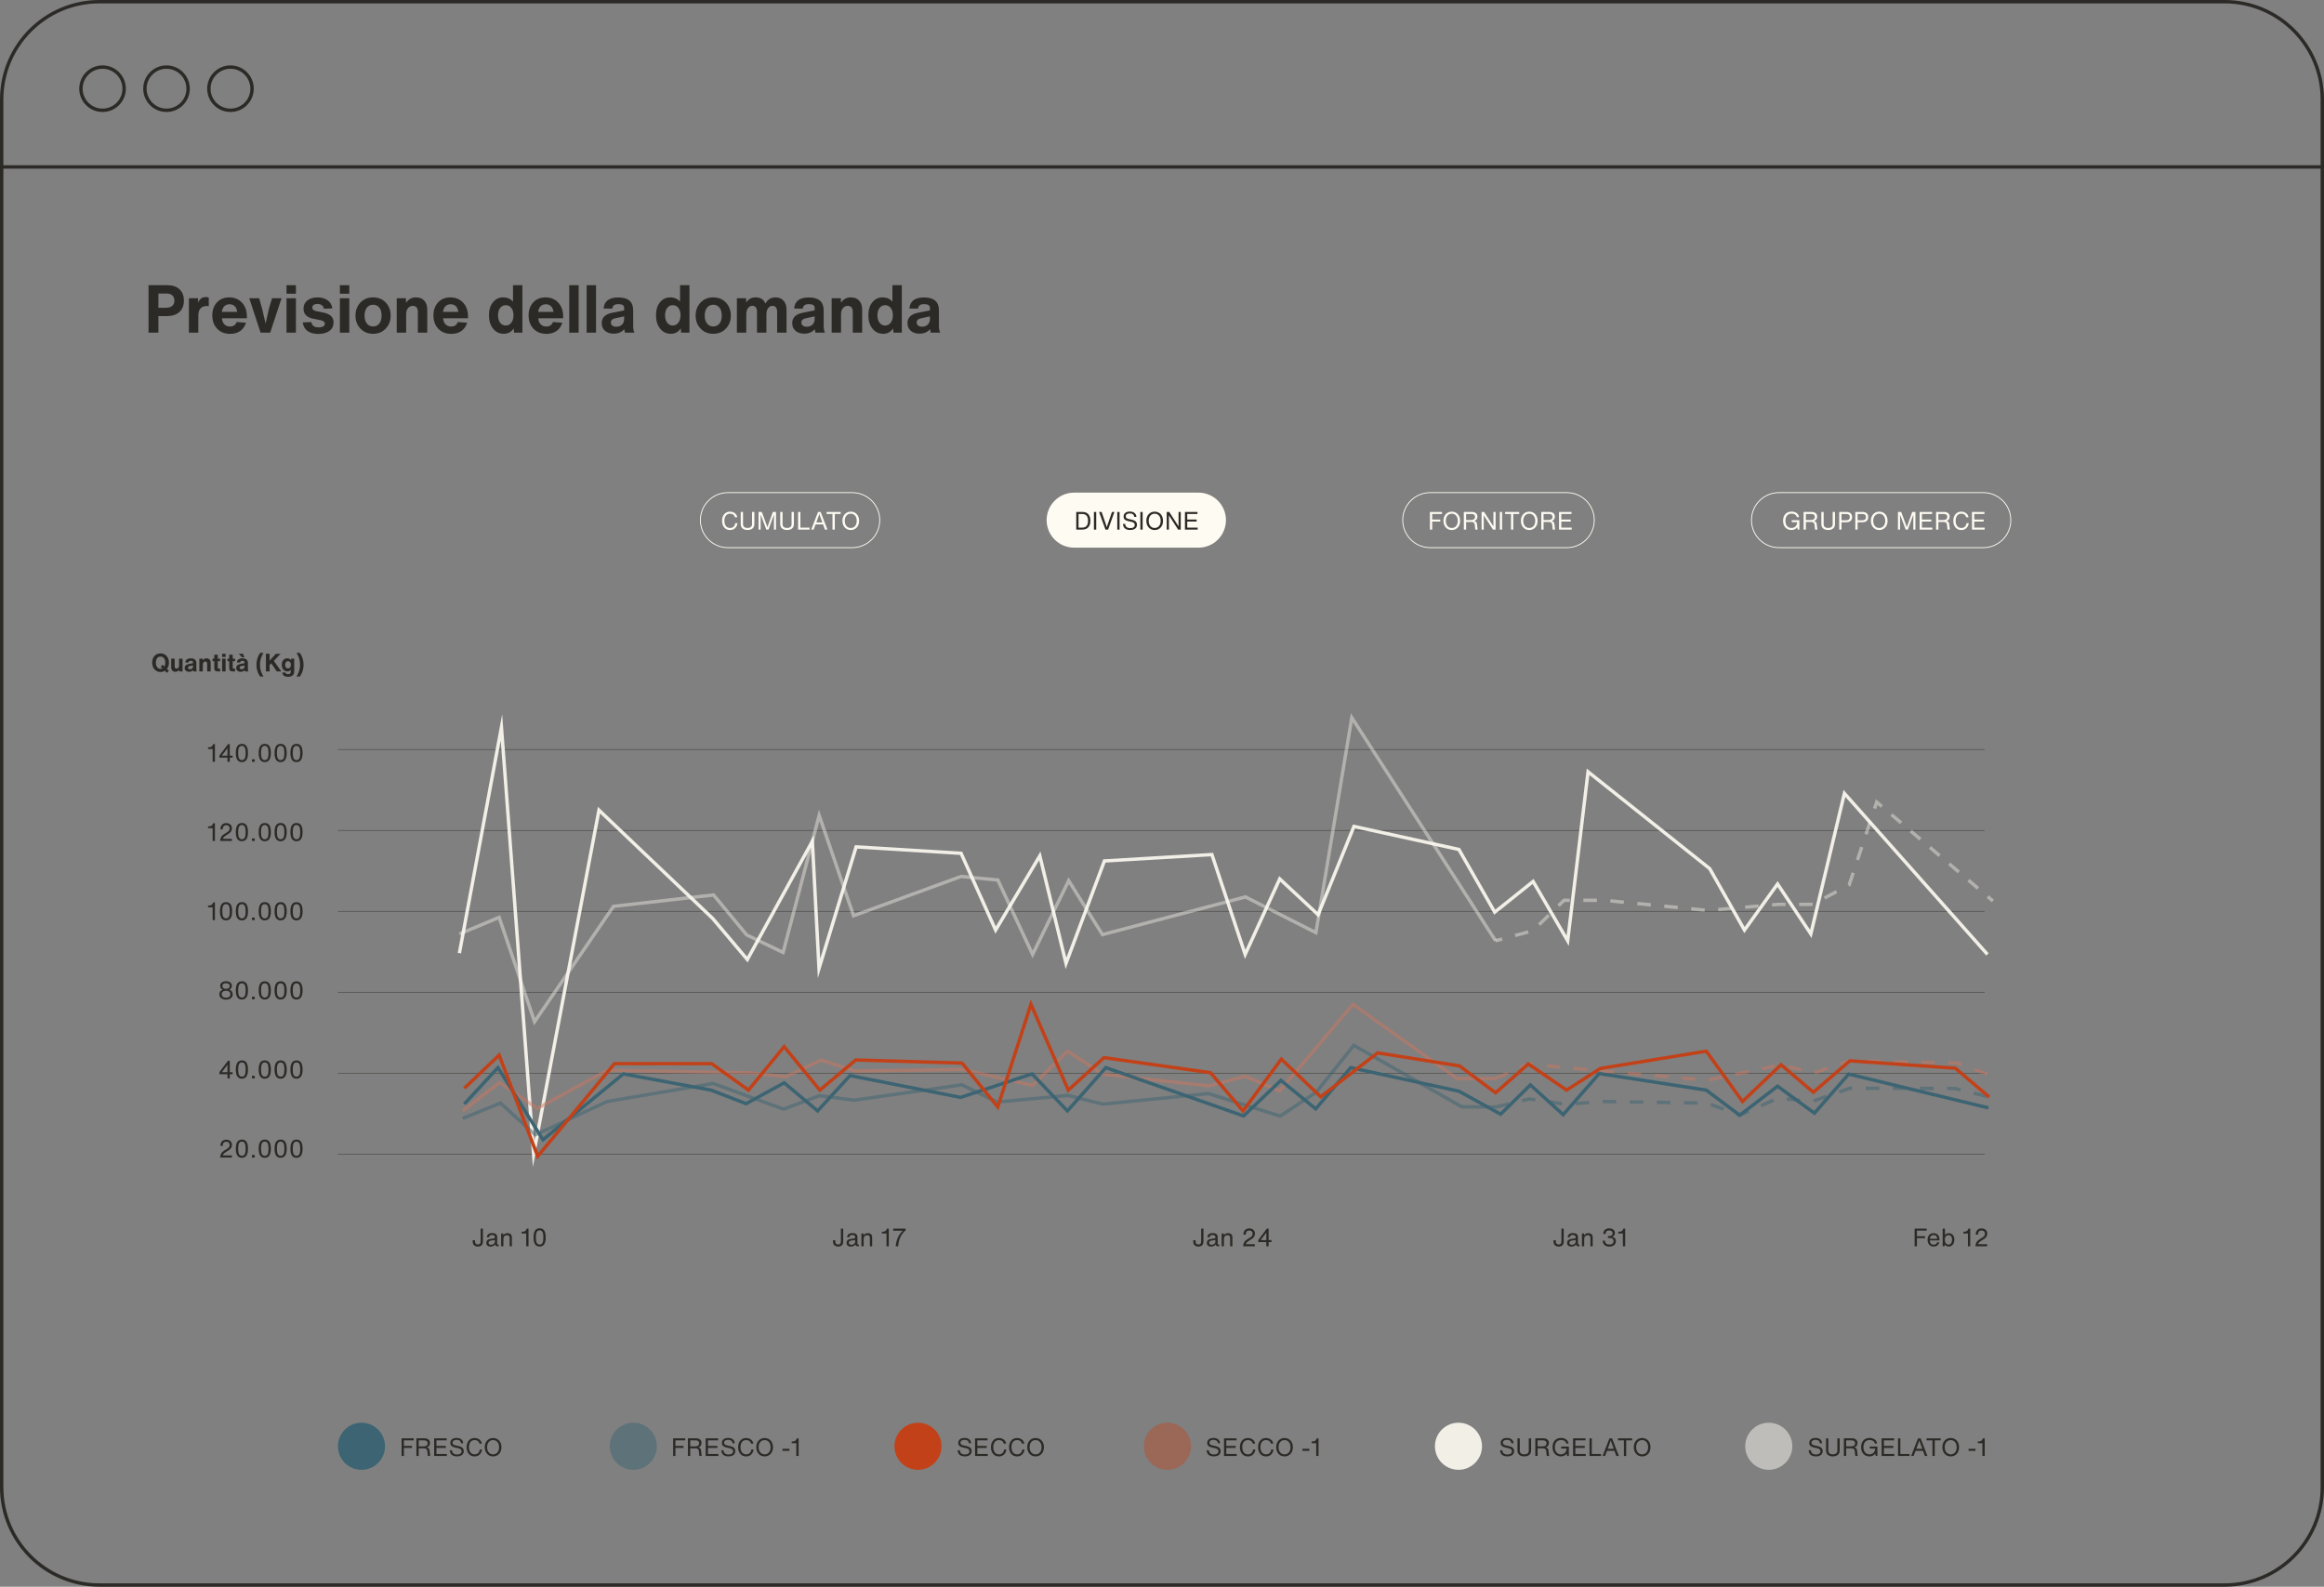 <?xml version="1.0" encoding="utf-8"?>
<!-- Generator: Adobe Illustrator 27.2.0, SVG Export Plug-In . SVG Version: 6.00 Build 0)  -->
<svg version="1.1" id="Livello_1" xmlns="http://www.w3.org/2000/svg" xmlns:xlink="http://www.w3.org/1999/xlink" x="0px" y="0px"
	 viewBox="0 0 353.25 241.159" style="enable-background:new 0 0 353.25 241.159;" xml:space="preserve">
<rect x="0" y="0" width="353.25" height="241.159" fill="#808080" stroke="none"/>
<style type="text/css">
	.st0{fill:#FEFBF2;}
	.st1{opacity:0.7;fill:none;stroke:#2C2A26;stroke-width:0.086;stroke-miterlimit:10;}
	.st2{fill:none;stroke:#2C2A26;stroke-width:0.515;stroke-miterlimit:10;}
	.st3{fill:#2C2A26;}
	.st4{fill:#3C6472;}
	.st5{opacity:0.5;fill:#3C6472;}
	.st6{fill:#C34118;}
	.st7{opacity:0.4;fill:#C34118;}
	.st8{opacity:0.9;fill:#FEFBF2;}
	.st9{opacity:0.5;fill:#FEFBF2;}
	.st10{opacity:0.9;fill:none;stroke:#FEFBF2;stroke-width:0.515;stroke-miterlimit:10;}
	.st11{opacity:0.5;fill:none;stroke:#CC7760;stroke-width:0.515;stroke-miterlimit:10;}
	.st12{opacity:0.5;fill:none;stroke:#3C6472;stroke-width:0.515;stroke-miterlimit:10;}
	.st13{opacity:0.4;fill:none;stroke:#FEFBF2;stroke-width:0.515;stroke-miterlimit:10;}
	.st14{opacity:0.5;fill:none;stroke:#CC7760;stroke-width:0.515;stroke-miterlimit:10;stroke-dasharray:2.062;}
	.st15{fill:none;stroke:#3C6472;stroke-width:0.515;stroke-miterlimit:10;}
	.st16{opacity:0.5;fill:none;stroke:#3C6472;stroke-width:0.515;stroke-miterlimit:10;stroke-dasharray:2.062;}
	.st17{fill:none;stroke:#C34118;stroke-width:0.515;stroke-miterlimit:10;}
	.st18{opacity:0.4;}
	.st19{fill:none;stroke:#FEFBF2;stroke-width:0.515;stroke-miterlimit:10;}
	.st20{fill:none;stroke:#FEFBF2;stroke-width:0.515;stroke-miterlimit:10;stroke-dasharray:2.057,2.057;}
	.st21{fill:none;stroke:#FEFBF2;stroke-width:0.515;stroke-miterlimit:10;stroke-dasharray:1.92,1.92;}
	.st22{fill:none;stroke:#FEFBF2;stroke-width:0.129;stroke-miterlimit:10;}
</style>
<g>
	<path class="st0" d="M182.165,83.236h-18.895c-2.31,0-4.182-1.872-4.182-4.182v-0
		c0-2.31,1.872-4.182,4.182-4.182h18.895c2.31,0,4.182,1.872,4.182,4.182v0
		C186.346,81.364,184.474,83.236,182.165,83.236z"/>
	<line class="st1" x1="51.368" y1="113.912" x2="301.672" y2="113.912"/>
	<line class="st1" x1="51.368" y1="126.209" x2="301.672" y2="126.209"/>
	<line class="st1" x1="51.368" y1="138.507" x2="301.672" y2="138.507"/>
	<line class="st1" x1="51.368" y1="175.4" x2="301.672" y2="175.4"/>
	<line class="st1" x1="51.368" y1="163.102" x2="301.672" y2="163.102"/>
	<line class="st1" x1="51.368" y1="150.805" x2="301.672" y2="150.805"/>
	<g>
		<g>
			<path class="st2" d="M338.12,240.901H15.129c-8.213,0-14.872-6.658-14.872-14.872V15.129
				c0-8.213,6.658-14.872,14.872-14.872h322.991c8.213,0,14.872,6.658,14.872,14.872
				v210.9C352.992,234.243,346.334,240.901,338.12,240.901z"/>
		</g>
		<circle class="st2" cx="15.587" cy="13.479" r="3.283"/>
		<circle class="st2" cx="25.309" cy="13.479" r="3.283"/>
		<circle class="st2" cx="35.032" cy="13.479" r="3.283"/>
		<line class="st2" x1="0.258" y1="25.373" x2="352.992" y2="25.373"/>
	</g>
	<g>
		<path class="st3" d="M32.67,115.783h-0.351v-1.944h-0.696v-0.264h0.102
			c0.195,0,0.344-0.036,0.444-0.109c0.096-0.073,0.164-0.181,0.207-0.324
			l0.012-0.042h0.282V115.783z"/>
		<path class="st3" d="M34.927,113.1v1.745h0.433v0.305h-0.433v0.633h-0.351v-0.633
			h-1.221v-0.328l1.304-1.722H34.927z M33.714,114.845h0.862v-1.126h-0.008
			L33.714,114.845z"/>
		<path class="st3" d="M36.765,115.828c-0.615,0-0.923-0.462-0.923-1.386
			c0-0.47,0.077-0.818,0.231-1.046c0.155-0.227,0.388-0.341,0.699-0.341
			s0.543,0.113,0.695,0.339c0.151,0.227,0.228,0.575,0.228,1.048
			C37.696,115.366,37.386,115.828,36.765,115.828z M36.336,115.267
			c0.09,0.171,0.235,0.256,0.437,0.256s0.346-0.085,0.434-0.256
			c0.088-0.17,0.132-0.446,0.132-0.825c0-0.38-0.045-0.654-0.134-0.825
			c-0.09-0.171-0.234-0.256-0.436-0.256s-0.346,0.085-0.435,0.256
			c-0.09,0.171-0.134,0.445-0.134,0.825
			C36.201,114.823,36.246,115.098,36.336,115.267z"/>
		<path class="st3" d="M38.721,115.783h-0.426v-0.381h0.426V115.783z"/>
		<path class="st3" d="M40.243,115.828c-0.615,0-0.923-0.462-0.923-1.386
			c0-0.47,0.077-0.818,0.231-1.046c0.154-0.227,0.388-0.341,0.699-0.341
			c0.311,0,0.543,0.113,0.694,0.339c0.152,0.227,0.229,0.575,0.229,1.048
			C41.173,115.366,40.863,115.828,40.243,115.828z M39.813,115.267
			c0.091,0.171,0.236,0.256,0.438,0.256c0.2,0,0.345-0.085,0.433-0.256
			c0.088-0.17,0.132-0.446,0.132-0.825c0-0.38-0.044-0.654-0.134-0.825
			c-0.089-0.171-0.234-0.256-0.435-0.256c-0.201,0-0.347,0.085-0.436,0.256
			s-0.134,0.445-0.134,0.825C39.677,114.823,39.723,115.098,39.813,115.267z"/>
		<path class="st3" d="M42.654,115.828c-0.615,0-0.923-0.462-0.923-1.386
			c0-0.47,0.077-0.818,0.231-1.046c0.154-0.227,0.388-0.341,0.699-0.341
			c0.311,0,0.543,0.113,0.694,0.339c0.152,0.227,0.229,0.575,0.229,1.048
			C43.584,115.366,43.274,115.828,42.654,115.828z M42.224,115.267
			c0.091,0.171,0.236,0.256,0.438,0.256c0.2,0,0.345-0.085,0.433-0.256
			c0.088-0.17,0.132-0.446,0.132-0.825c0-0.38-0.044-0.654-0.134-0.825
			c-0.089-0.171-0.234-0.256-0.435-0.256c-0.201,0-0.347,0.085-0.436,0.256
			s-0.134,0.445-0.134,0.825C42.088,114.823,42.134,115.098,42.224,115.267z"/>
		<path class="st3" d="M45.065,115.828c-0.615,0-0.923-0.462-0.923-1.386
			c0-0.47,0.077-0.818,0.231-1.046c0.154-0.227,0.388-0.341,0.699-0.341
			c0.311,0,0.543,0.113,0.694,0.339c0.152,0.227,0.229,0.575,0.229,1.048
			C45.996,115.366,45.685,115.828,45.065,115.828z M44.635,115.267
			c0.091,0.171,0.236,0.256,0.438,0.256c0.2,0,0.345-0.085,0.433-0.256
			c0.088-0.17,0.132-0.446,0.132-0.825c0-0.38-0.044-0.654-0.134-0.825
			c-0.089-0.171-0.234-0.256-0.435-0.256c-0.201,0-0.347,0.085-0.436,0.256
			s-0.134,0.445-0.134,0.825C44.499,114.823,44.545,115.098,44.635,115.267z"/>
		<path class="st3" d="M32.67,127.811h-0.351v-1.943h-0.696v-0.265h0.102
			c0.195,0,0.344-0.036,0.444-0.108c0.096-0.073,0.164-0.182,0.207-0.324
			l0.012-0.042h0.282V127.811z"/>
		<path class="st3" d="M35.244,127.811h-1.782c0.016-0.244,0.069-0.447,0.164-0.612
			c0.094-0.164,0.244-0.311,0.45-0.438l0.467-0.29
			c0.244-0.148,0.365-0.334,0.365-0.558c0-0.158-0.046-0.281-0.139-0.369
			s-0.219-0.133-0.377-0.133c-0.168,0-0.298,0.052-0.39,0.153
			s-0.138,0.249-0.138,0.442v0.041h-0.351v-0.056c0-0.271,0.082-0.489,0.245-0.652
			c0.16-0.16,0.374-0.241,0.641-0.241c0.248,0,0.454,0.072,0.617,0.215
			c0.161,0.144,0.241,0.338,0.241,0.584c0,0.334-0.169,0.608-0.509,0.821
			l-0.335,0.211c-0.196,0.123-0.329,0.223-0.399,0.298
			c-0.072,0.08-0.114,0.17-0.124,0.268h1.353V127.811z"/>
		<path class="st3" d="M36.765,127.856c-0.615,0-0.923-0.462-0.923-1.386
			c0-0.47,0.077-0.818,0.231-1.046c0.155-0.227,0.388-0.341,0.699-0.341
			s0.543,0.113,0.695,0.339c0.151,0.227,0.228,0.575,0.228,1.048
			C37.696,127.394,37.386,127.856,36.765,127.856z M36.336,127.296
			c0.09,0.17,0.235,0.256,0.437,0.256s0.346-0.086,0.434-0.256
			c0.088-0.171,0.132-0.446,0.132-0.825c0-0.38-0.045-0.654-0.134-0.825
			c-0.09-0.171-0.234-0.256-0.436-0.256s-0.346,0.085-0.435,0.256
			c-0.09,0.171-0.134,0.445-0.134,0.825
			C36.201,126.852,36.246,127.127,36.336,127.296z"/>
		<path class="st3" d="M38.721,127.811h-0.426v-0.381h0.426V127.811z"/>
		<path class="st3" d="M40.243,127.856c-0.615,0-0.923-0.462-0.923-1.386
			c0-0.47,0.077-0.818,0.231-1.046c0.154-0.227,0.388-0.341,0.699-0.341
			c0.311,0,0.543,0.113,0.694,0.339c0.152,0.227,0.229,0.575,0.229,1.048
			C41.173,127.394,40.863,127.856,40.243,127.856z M39.813,127.296
			c0.091,0.17,0.236,0.256,0.438,0.256c0.2,0,0.345-0.086,0.433-0.256
			c0.088-0.171,0.132-0.446,0.132-0.825c0-0.38-0.044-0.654-0.134-0.825
			c-0.089-0.171-0.234-0.256-0.435-0.256c-0.201,0-0.347,0.085-0.436,0.256
			s-0.134,0.445-0.134,0.825C39.677,126.852,39.723,127.127,39.813,127.296z"/>
		<path class="st3" d="M42.654,127.856c-0.615,0-0.923-0.462-0.923-1.386
			c0-0.47,0.077-0.818,0.231-1.046c0.154-0.227,0.388-0.341,0.699-0.341
			c0.311,0,0.543,0.113,0.694,0.339c0.152,0.227,0.229,0.575,0.229,1.048
			C43.584,127.394,43.274,127.856,42.654,127.856z M42.224,127.296
			c0.091,0.17,0.236,0.256,0.438,0.256c0.2,0,0.345-0.086,0.433-0.256
			c0.088-0.171,0.132-0.446,0.132-0.825c0-0.38-0.044-0.654-0.134-0.825
			c-0.089-0.171-0.234-0.256-0.435-0.256c-0.201,0-0.347,0.085-0.436,0.256
			s-0.134,0.445-0.134,0.825C42.088,126.852,42.134,127.127,42.224,127.296z"/>
		<path class="st3" d="M45.065,127.856c-0.615,0-0.923-0.462-0.923-1.386
			c0-0.47,0.077-0.818,0.231-1.046c0.154-0.227,0.388-0.341,0.699-0.341
			c0.311,0,0.543,0.113,0.694,0.339c0.152,0.227,0.229,0.575,0.229,1.048
			C45.996,127.394,45.685,127.856,45.065,127.856z M44.635,127.296
			c0.091,0.17,0.236,0.256,0.438,0.256c0.2,0,0.345-0.086,0.433-0.256
			c0.088-0.171,0.132-0.446,0.132-0.825c0-0.38-0.044-0.654-0.134-0.825
			c-0.089-0.171-0.234-0.256-0.435-0.256c-0.201,0-0.347,0.085-0.436,0.256
			s-0.134,0.445-0.134,0.825C44.499,126.852,44.545,127.127,44.635,127.296z"/>
		<path class="st3" d="M32.67,139.84h-0.351v-1.944h-0.696v-0.264h0.102
			c0.195,0,0.344-0.036,0.444-0.109c0.096-0.072,0.164-0.181,0.207-0.323
			l0.012-0.042h0.282V139.84z"/>
		<path class="st3" d="M34.354,139.885c-0.615,0-0.923-0.462-0.923-1.386
			c0-0.47,0.077-0.818,0.231-1.046c0.155-0.228,0.388-0.341,0.699-0.341
			s0.543,0.113,0.695,0.339c0.151,0.227,0.228,0.575,0.228,1.048
			C35.285,139.423,34.975,139.885,34.354,139.885z M33.925,139.323
			c0.09,0.172,0.235,0.257,0.437,0.257s0.346-0.085,0.434-0.257
			c0.088-0.17,0.132-0.445,0.132-0.824c0-0.38-0.045-0.654-0.134-0.825
			c-0.09-0.171-0.234-0.257-0.436-0.257s-0.346,0.086-0.435,0.257
			c-0.09,0.171-0.134,0.445-0.134,0.825
			C33.789,138.88,33.834,139.155,33.925,139.323z"/>
		<path class="st3" d="M36.765,139.885c-0.615,0-0.923-0.462-0.923-1.386
			c0-0.47,0.077-0.818,0.231-1.046c0.155-0.228,0.388-0.341,0.699-0.341
			s0.543,0.113,0.695,0.339c0.151,0.227,0.228,0.575,0.228,1.048
			C37.696,139.423,37.386,139.885,36.765,139.885z M36.336,139.323
			c0.09,0.172,0.235,0.257,0.437,0.257s0.346-0.085,0.434-0.257
			c0.088-0.17,0.132-0.445,0.132-0.824c0-0.38-0.045-0.654-0.134-0.825
			c-0.09-0.171-0.234-0.257-0.436-0.257s-0.346,0.086-0.435,0.257
			c-0.09,0.171-0.134,0.445-0.134,0.825
			C36.201,138.88,36.246,139.155,36.336,139.323z"/>
		<path class="st3" d="M38.721,139.84h-0.426v-0.381h0.426V139.84z"/>
		<path class="st3" d="M40.243,139.885c-0.615,0-0.923-0.462-0.923-1.386
			c0-0.47,0.077-0.818,0.231-1.046s0.388-0.341,0.699-0.341
			c0.311,0,0.543,0.113,0.694,0.339c0.152,0.227,0.229,0.575,0.229,1.048
			C41.173,139.423,40.863,139.885,40.243,139.885z M39.813,139.323
			c0.091,0.172,0.236,0.257,0.438,0.257c0.2,0,0.345-0.085,0.433-0.257
			c0.088-0.17,0.132-0.445,0.132-0.824c0-0.38-0.044-0.654-0.134-0.825
			c-0.089-0.171-0.234-0.257-0.435-0.257c-0.201,0-0.347,0.086-0.436,0.257
			s-0.134,0.445-0.134,0.825C39.677,138.88,39.723,139.155,39.813,139.323z"/>
		<path class="st3" d="M42.654,139.885c-0.615,0-0.923-0.462-0.923-1.386
			c0-0.47,0.077-0.818,0.231-1.046s0.388-0.341,0.699-0.341
			c0.311,0,0.543,0.113,0.694,0.339c0.152,0.227,0.229,0.575,0.229,1.048
			C43.584,139.423,43.274,139.885,42.654,139.885z M42.224,139.323
			c0.091,0.172,0.236,0.257,0.438,0.257c0.2,0,0.345-0.085,0.433-0.257
			c0.088-0.17,0.132-0.445,0.132-0.824c0-0.38-0.044-0.654-0.134-0.825
			c-0.089-0.171-0.234-0.257-0.435-0.257c-0.201,0-0.347,0.086-0.436,0.257
			s-0.134,0.445-0.134,0.825C42.088,138.88,42.134,139.155,42.224,139.323z"/>
		<path class="st3" d="M45.065,139.885c-0.615,0-0.923-0.462-0.923-1.386
			c0-0.47,0.077-0.818,0.231-1.046s0.388-0.341,0.699-0.341
			c0.311,0,0.543,0.113,0.694,0.339c0.152,0.227,0.229,0.575,0.229,1.048
			C45.996,139.423,45.685,139.885,45.065,139.885z M44.635,139.323
			c0.091,0.172,0.236,0.257,0.438,0.257c0.2,0,0.345-0.085,0.433-0.257
			c0.088-0.17,0.132-0.445,0.132-0.824c0-0.38-0.044-0.654-0.134-0.825
			c-0.089-0.171-0.234-0.257-0.435-0.257c-0.201,0-0.347,0.086-0.436,0.257
			s-0.134,0.445-0.134,0.825C44.499,138.88,44.545,139.155,44.635,139.323z"/>
		<path class="st3" d="M35.089,151.714c-0.191,0.143-0.435,0.215-0.731,0.215
			c-0.291,0-0.533-0.072-0.727-0.215c-0.193-0.144-0.29-0.343-0.29-0.6
			c0-0.17,0.046-0.316,0.137-0.437c0.092-0.12,0.219-0.205,0.379-0.253v-0.003
			c-0.256-0.116-0.384-0.314-0.384-0.596c0-0.211,0.08-0.378,0.241-0.501
			c0.16-0.123,0.375-0.185,0.644-0.185s0.483,0.062,0.645,0.185
			c0.16,0.123,0.241,0.29,0.241,0.501c0,0.281-0.128,0.479-0.385,0.596v0.003
			c0.161,0.048,0.287,0.133,0.379,0.253s0.138,0.267,0.138,0.437
			C35.375,151.371,35.28,151.57,35.089,151.714z M33.875,151.495
			c0.118,0.096,0.279,0.144,0.482,0.144c0.204,0,0.364-0.048,0.482-0.144
			s0.177-0.227,0.177-0.392c0-0.163-0.059-0.292-0.177-0.384
			c-0.118-0.094-0.278-0.14-0.482-0.14c-0.203,0-0.364,0.046-0.482,0.14
			c-0.117,0.092-0.177,0.221-0.177,0.384
			C33.699,151.268,33.758,151.399,33.875,151.495z M34.358,150.29
			c0.179,0,0.315-0.039,0.411-0.115c0.095-0.076,0.143-0.186,0.143-0.326
			c0-0.278-0.185-0.418-0.554-0.418s-0.554,0.14-0.554,0.418
			c0,0.141,0.049,0.25,0.146,0.326S34.182,150.29,34.358,150.29z"/>
		<path class="st3" d="M36.765,151.913c-0.615,0-0.923-0.462-0.923-1.386
			c0-0.47,0.077-0.818,0.231-1.046c0.155-0.227,0.388-0.341,0.699-0.341
			s0.543,0.113,0.695,0.339c0.151,0.227,0.228,0.575,0.228,1.048
			C37.696,151.451,37.386,151.913,36.765,151.913z M36.336,151.352
			c0.09,0.17,0.235,0.256,0.437,0.256s0.346-0.086,0.434-0.256
			c0.088-0.171,0.132-0.446,0.132-0.825c0-0.38-0.045-0.654-0.134-0.825
			c-0.09-0.171-0.234-0.256-0.436-0.256s-0.346,0.085-0.435,0.256
			c-0.09,0.171-0.134,0.445-0.134,0.825
			C36.201,150.909,36.246,151.183,36.336,151.352z"/>
		<path class="st3" d="M38.721,151.868h-0.426v-0.381h0.426V151.868z"/>
		<path class="st3" d="M40.243,151.913c-0.615,0-0.923-0.462-0.923-1.386
			c0-0.47,0.077-0.818,0.231-1.046c0.154-0.227,0.388-0.341,0.699-0.341
			c0.311,0,0.543,0.113,0.694,0.339c0.152,0.227,0.229,0.575,0.229,1.048
			C41.173,151.451,40.863,151.913,40.243,151.913z M39.813,151.352
			c0.091,0.17,0.236,0.256,0.438,0.256c0.2,0,0.345-0.086,0.433-0.256
			c0.088-0.171,0.132-0.446,0.132-0.825c0-0.38-0.044-0.654-0.134-0.825
			c-0.089-0.171-0.234-0.256-0.435-0.256c-0.201,0-0.347,0.085-0.436,0.256
			s-0.134,0.445-0.134,0.825C39.677,150.909,39.723,151.183,39.813,151.352z"/>
		<path class="st3" d="M42.654,151.913c-0.615,0-0.923-0.462-0.923-1.386
			c0-0.47,0.077-0.818,0.231-1.046c0.154-0.227,0.388-0.341,0.699-0.341
			c0.311,0,0.543,0.113,0.694,0.339c0.152,0.227,0.229,0.575,0.229,1.048
			C43.584,151.451,43.274,151.913,42.654,151.913z M42.224,151.352
			c0.091,0.17,0.236,0.256,0.438,0.256c0.2,0,0.345-0.086,0.433-0.256
			c0.088-0.171,0.132-0.446,0.132-0.825c0-0.38-0.044-0.654-0.134-0.825
			c-0.089-0.171-0.234-0.256-0.435-0.256c-0.201,0-0.347,0.085-0.436,0.256
			s-0.134,0.445-0.134,0.825C42.088,150.909,42.134,151.183,42.224,151.352z"/>
		<path class="st3" d="M45.065,151.913c-0.615,0-0.923-0.462-0.923-1.386
			c0-0.47,0.077-0.818,0.231-1.046c0.154-0.227,0.388-0.341,0.699-0.341
			c0.311,0,0.543,0.113,0.694,0.339c0.152,0.227,0.229,0.575,0.229,1.048
			C45.996,151.451,45.685,151.913,45.065,151.913z M44.635,151.352
			c0.091,0.17,0.236,0.256,0.438,0.256c0.2,0,0.345-0.086,0.433-0.256
			c0.088-0.171,0.132-0.446,0.132-0.825c0-0.38-0.044-0.654-0.134-0.825
			c-0.089-0.171-0.234-0.256-0.435-0.256c-0.201,0-0.347,0.085-0.436,0.256
			s-0.134,0.445-0.134,0.825C44.499,150.909,44.545,151.183,44.635,151.352z"/>
		<path class="st3" d="M34.927,161.214v1.744h0.433v0.306h-0.433v0.633h-0.351v-0.633
			h-1.221v-0.328l1.304-1.722H34.927z M33.714,162.958h0.862v-1.126h-0.008
			L33.714,162.958z"/>
		<path class="st3" d="M36.765,163.941c-0.615,0-0.923-0.462-0.923-1.386
			c0-0.47,0.077-0.818,0.231-1.046c0.155-0.228,0.388-0.341,0.699-0.341
			s0.543,0.113,0.695,0.339c0.151,0.227,0.228,0.575,0.228,1.048
			C37.696,163.479,37.386,163.941,36.765,163.941z M36.336,163.38
			c0.09,0.172,0.235,0.257,0.437,0.257s0.346-0.085,0.434-0.257
			c0.088-0.17,0.132-0.445,0.132-0.824c0-0.38-0.045-0.654-0.134-0.825
			c-0.09-0.171-0.234-0.257-0.436-0.257s-0.346,0.086-0.435,0.257
			c-0.09,0.171-0.134,0.445-0.134,0.825
			C36.201,162.936,36.246,163.212,36.336,163.38z"/>
		<path class="st3" d="M38.721,163.896h-0.426v-0.381h0.426V163.896z"/>
		<path class="st3" d="M40.243,163.941c-0.615,0-0.923-0.462-0.923-1.386
			c0-0.47,0.077-0.818,0.231-1.046s0.388-0.341,0.699-0.341
			c0.311,0,0.543,0.113,0.694,0.339c0.152,0.227,0.229,0.575,0.229,1.048
			C41.173,163.479,40.863,163.941,40.243,163.941z M39.813,163.38
			c0.091,0.172,0.236,0.257,0.438,0.257c0.2,0,0.345-0.085,0.433-0.257
			c0.088-0.17,0.132-0.445,0.132-0.824c0-0.38-0.044-0.654-0.134-0.825
			c-0.089-0.171-0.234-0.257-0.435-0.257c-0.201,0-0.347,0.086-0.436,0.257
			s-0.134,0.445-0.134,0.825C39.677,162.936,39.723,163.212,39.813,163.38z"/>
		<path class="st3" d="M42.654,163.941c-0.615,0-0.923-0.462-0.923-1.386
			c0-0.47,0.077-0.818,0.231-1.046s0.388-0.341,0.699-0.341
			c0.311,0,0.543,0.113,0.694,0.339c0.152,0.227,0.229,0.575,0.229,1.048
			C43.584,163.479,43.274,163.941,42.654,163.941z M42.224,163.38
			c0.091,0.172,0.236,0.257,0.438,0.257c0.2,0,0.345-0.085,0.433-0.257
			c0.088-0.17,0.132-0.445,0.132-0.824c0-0.38-0.044-0.654-0.134-0.825
			c-0.089-0.171-0.234-0.257-0.435-0.257c-0.201,0-0.347,0.086-0.436,0.257
			s-0.134,0.445-0.134,0.825C42.088,162.936,42.134,163.212,42.224,163.38z"/>
		<path class="st3" d="M45.065,163.941c-0.615,0-0.923-0.462-0.923-1.386
			c0-0.47,0.077-0.818,0.231-1.046s0.388-0.341,0.699-0.341
			c0.311,0,0.543,0.113,0.694,0.339c0.152,0.227,0.229,0.575,0.229,1.048
			C45.996,163.479,45.685,163.941,45.065,163.941z M44.635,163.38
			c0.091,0.172,0.236,0.257,0.438,0.257c0.2,0,0.345-0.085,0.433-0.257
			c0.088-0.17,0.132-0.445,0.132-0.824c0-0.38-0.044-0.654-0.134-0.825
			c-0.089-0.171-0.234-0.257-0.435-0.257c-0.201,0-0.347,0.086-0.436,0.257
			s-0.134,0.445-0.134,0.825C44.499,162.936,44.545,163.212,44.635,163.38z"/>
		<path class="st3" d="M35.244,175.925h-1.782c0.016-0.244,0.069-0.447,0.164-0.612
			c0.094-0.164,0.244-0.311,0.45-0.438l0.467-0.29
			c0.244-0.148,0.365-0.334,0.365-0.558c0-0.158-0.046-0.281-0.139-0.369
			s-0.219-0.133-0.377-0.133c-0.168,0-0.298,0.052-0.39,0.153
			s-0.138,0.249-0.138,0.442v0.041h-0.351v-0.056c0-0.271,0.082-0.489,0.245-0.652
			c0.16-0.16,0.374-0.241,0.641-0.241c0.248,0,0.454,0.072,0.617,0.215
			c0.161,0.144,0.241,0.338,0.241,0.584c0,0.334-0.169,0.608-0.509,0.821
			l-0.335,0.211c-0.196,0.123-0.329,0.223-0.399,0.298
			c-0.072,0.08-0.114,0.17-0.124,0.268h1.353V175.925z"/>
		<path class="st3" d="M36.765,175.969c-0.615,0-0.923-0.462-0.923-1.386
			c0-0.47,0.077-0.818,0.231-1.046c0.155-0.227,0.388-0.341,0.699-0.341
			s0.543,0.113,0.695,0.339c0.151,0.227,0.228,0.575,0.228,1.048
			C37.696,175.508,37.386,175.969,36.765,175.969z M36.336,175.409
			c0.09,0.17,0.235,0.256,0.437,0.256s0.346-0.086,0.434-0.256
			c0.088-0.171,0.132-0.446,0.132-0.825c0-0.38-0.045-0.654-0.134-0.825
			c-0.09-0.171-0.234-0.256-0.436-0.256s-0.346,0.085-0.435,0.256
			c-0.09,0.171-0.134,0.445-0.134,0.825
			C36.201,174.966,36.246,175.24,36.336,175.409z"/>
		<path class="st3" d="M38.721,175.925h-0.426v-0.381h0.426V175.925z"/>
		<path class="st3" d="M40.243,175.969c-0.615,0-0.923-0.462-0.923-1.386
			c0-0.47,0.077-0.818,0.231-1.046c0.154-0.227,0.388-0.341,0.699-0.341
			c0.311,0,0.543,0.113,0.694,0.339c0.152,0.227,0.229,0.575,0.229,1.048
			C41.173,175.508,40.863,175.969,40.243,175.969z M39.813,175.409
			c0.091,0.17,0.236,0.256,0.438,0.256c0.2,0,0.345-0.086,0.433-0.256
			c0.088-0.171,0.132-0.446,0.132-0.825c0-0.38-0.044-0.654-0.134-0.825
			c-0.089-0.171-0.234-0.256-0.435-0.256c-0.201,0-0.347,0.085-0.436,0.256
			s-0.134,0.445-0.134,0.825C39.677,174.966,39.723,175.24,39.813,175.409z"/>
		<path class="st3" d="M42.654,175.969c-0.615,0-0.923-0.462-0.923-1.386
			c0-0.47,0.077-0.818,0.231-1.046c0.154-0.227,0.388-0.341,0.699-0.341
			c0.311,0,0.543,0.113,0.694,0.339c0.152,0.227,0.229,0.575,0.229,1.048
			C43.584,175.508,43.274,175.969,42.654,175.969z M42.224,175.409
			c0.091,0.17,0.236,0.256,0.438,0.256c0.2,0,0.345-0.086,0.433-0.256
			c0.088-0.171,0.132-0.446,0.132-0.825c0-0.38-0.044-0.654-0.134-0.825
			c-0.089-0.171-0.234-0.256-0.435-0.256c-0.201,0-0.347,0.085-0.436,0.256
			s-0.134,0.445-0.134,0.825C42.088,174.966,42.134,175.24,42.224,175.409z"/>
		<path class="st3" d="M45.065,175.969c-0.615,0-0.923-0.462-0.923-1.386
			c0-0.47,0.077-0.818,0.231-1.046c0.154-0.227,0.388-0.341,0.699-0.341
			c0.311,0,0.543,0.113,0.694,0.339c0.152,0.227,0.229,0.575,0.229,1.048
			C45.996,175.508,45.685,175.969,45.065,175.969z M44.635,175.409
			c0.091,0.17,0.236,0.256,0.438,0.256c0.2,0,0.345-0.086,0.433-0.256
			c0.088-0.171,0.132-0.446,0.132-0.825c0-0.38-0.044-0.654-0.134-0.825
			c-0.089-0.171-0.234-0.256-0.435-0.256c-0.201,0-0.347,0.085-0.436,0.256
			s-0.134,0.445-0.134,0.825C44.499,174.966,44.545,175.24,44.635,175.409z"/>
	</g>
	<g>
		<path class="st3" d="M73.208,189.261c-0.131,0.131-0.32,0.196-0.569,0.196
			c-0.248,0-0.441-0.068-0.58-0.203c-0.138-0.131-0.207-0.316-0.207-0.559v-0.199
			h0.351v0.181c0,0.312,0.146,0.468,0.44,0.468c0.274,0,0.411-0.156,0.411-0.468
			v-1.947h0.351v1.959C73.405,188.94,73.339,189.132,73.208,189.261z"/>
		<path class="st3" d="M75.74,189.156h0.057v0.257h-0.185
			c-0.209,0-0.32-0.096-0.335-0.287c-0.068,0.104-0.164,0.185-0.287,0.245
			s-0.262,0.091-0.418,0.091c-0.203,0-0.362-0.05-0.479-0.149
			c-0.115-0.099-0.173-0.237-0.173-0.416c0-0.347,0.221-0.549,0.663-0.606
			l0.497-0.064c0.093-0.01,0.14-0.059,0.14-0.146v-0.083
			c0-0.201-0.146-0.302-0.438-0.302c-0.146,0-0.253,0.027-0.322,0.08
			c-0.068,0.053-0.108,0.142-0.118,0.267h-0.343
			c0.032-0.422,0.303-0.633,0.81-0.633c0.508,0,0.762,0.207,0.762,0.622v0.957
			c0,0.062,0.012,0.106,0.037,0.131C75.633,189.143,75.677,189.156,75.74,189.156z
			 M74.636,189.194c0.158,0,0.295-0.047,0.41-0.14
			c0.116-0.093,0.174-0.201,0.174-0.324v-0.271l-0.58,0.086
			c-0.252,0.038-0.377,0.149-0.377,0.336c0,0.098,0.033,0.174,0.1,0.229
			S74.52,189.194,74.636,189.194z"/>
		<path class="st3" d="M77.149,187.42c0.206,0,0.367,0.056,0.484,0.169
			c0.116,0.113,0.175,0.271,0.175,0.475v1.35h-0.347v-1.281
			c0-0.273-0.129-0.41-0.388-0.41c-0.163,0-0.297,0.051-0.399,0.152
			c-0.104,0.102-0.154,0.254-0.154,0.457v1.082h-0.347v-1.944h0.324v0.274
			C76.638,187.527,76.855,187.42,77.149,187.42z"/>
		<path class="st3" d="M80.336,189.413h-0.351v-1.944h-0.697v-0.264h0.102
			c0.196,0,0.345-0.036,0.445-0.109c0.095-0.073,0.164-0.181,0.207-0.324
			l0.011-0.041h0.283V189.413z"/>
		<path class="st3" d="M82.02,189.458c-0.615,0-0.923-0.463-0.923-1.387
			c0-0.47,0.077-0.818,0.231-1.045c0.154-0.228,0.388-0.342,0.699-0.342
			c0.311,0,0.543,0.113,0.694,0.34c0.152,0.226,0.229,0.575,0.229,1.047
			C82.951,188.995,82.64,189.458,82.02,189.458z M81.59,188.896
			c0.091,0.171,0.236,0.256,0.438,0.256c0.2,0,0.345-0.085,0.433-0.256
			s0.132-0.446,0.132-0.825s-0.044-0.654-0.134-0.825
			c-0.089-0.171-0.234-0.256-0.435-0.256c-0.201,0-0.347,0.085-0.436,0.256
			s-0.134,0.446-0.134,0.825C81.455,188.453,81.5,188.728,81.59,188.896z"/>
	</g>
	<g>
		<path class="st3" d="M127.969,189.261c-0.131,0.131-0.32,0.196-0.569,0.196
			c-0.248,0-0.441-0.068-0.58-0.203c-0.138-0.131-0.207-0.316-0.207-0.559v-0.199
			h0.351v0.181c0,0.312,0.146,0.468,0.44,0.468c0.274,0,0.411-0.156,0.411-0.468
			v-1.947h0.351v1.959C128.165,188.94,128.1,189.132,127.969,189.261z"/>
		<path class="st3" d="M130.5,189.156h0.057v0.257h-0.185
			c-0.209,0-0.32-0.096-0.335-0.287c-0.068,0.104-0.164,0.185-0.287,0.245
			s-0.262,0.091-0.418,0.091c-0.203,0-0.362-0.05-0.479-0.149
			c-0.115-0.099-0.173-0.237-0.173-0.416c0-0.347,0.221-0.549,0.663-0.606
			l0.497-0.064c0.093-0.01,0.14-0.059,0.14-0.146v-0.083
			c0-0.201-0.146-0.302-0.438-0.302c-0.146,0-0.253,0.027-0.322,0.08
			c-0.068,0.053-0.108,0.142-0.118,0.267h-0.343
			c0.032-0.422,0.303-0.633,0.81-0.633c0.508,0,0.762,0.207,0.762,0.622v0.957
			c0,0.062,0.012,0.106,0.037,0.131C130.394,189.143,130.438,189.156,130.5,189.156z
			 M129.397,189.194c0.158,0,0.295-0.047,0.41-0.14
			c0.116-0.093,0.174-0.201,0.174-0.324v-0.271l-0.58,0.086
			c-0.252,0.038-0.377,0.149-0.377,0.336c0,0.098,0.033,0.174,0.1,0.229
			S129.281,189.194,129.397,189.194z"/>
		<path class="st3" d="M131.91,187.42c0.206,0,0.367,0.056,0.484,0.169
			c0.116,0.113,0.175,0.271,0.175,0.475v1.35h-0.347v-1.281
			c0-0.273-0.129-0.41-0.388-0.41c-0.163,0-0.297,0.051-0.399,0.152
			c-0.104,0.102-0.154,0.254-0.154,0.457v1.082h-0.347v-1.944h0.324v0.274
			C131.399,187.527,131.616,187.42,131.91,187.42z"/>
		<path class="st3" d="M135.097,189.413h-0.351v-1.944h-0.697v-0.264h0.102
			c0.196,0,0.345-0.036,0.445-0.109c0.095-0.073,0.164-0.181,0.207-0.324
			l0.011-0.041h0.283V189.413z"/>
		<path class="st3" d="M136.517,189.413h-0.373c0.056-0.525,0.171-0.979,0.347-1.358
			c0.176-0.381,0.422-0.714,0.738-1.001h-1.466v-0.323h1.888v0.271
			c-0.339,0.279-0.601,0.614-0.785,1.005
			C136.681,188.395,136.565,188.865,136.517,189.413z"/>
	</g>
	<g>
		<path class="st3" d="M182.73,189.261c-0.131,0.131-0.32,0.196-0.569,0.196
			c-0.248,0-0.441-0.068-0.58-0.203c-0.138-0.131-0.207-0.316-0.207-0.559v-0.199
			h0.351v0.181c0,0.312,0.146,0.468,0.44,0.468c0.274,0,0.411-0.156,0.411-0.468
			v-1.947h0.351v1.959C182.926,188.94,182.861,189.132,182.73,189.261z"/>
		<path class="st3" d="M185.261,189.156h0.057v0.257h-0.185
			c-0.209,0-0.32-0.096-0.335-0.287c-0.068,0.104-0.164,0.185-0.287,0.245
			s-0.262,0.091-0.418,0.091c-0.203,0-0.362-0.05-0.479-0.149
			c-0.115-0.099-0.173-0.237-0.173-0.416c0-0.347,0.221-0.549,0.663-0.606
			l0.497-0.064c0.093-0.01,0.14-0.059,0.14-0.146v-0.083
			c0-0.201-0.146-0.302-0.438-0.302c-0.146,0-0.253,0.027-0.322,0.08
			c-0.068,0.053-0.108,0.142-0.118,0.267h-0.343
			c0.032-0.422,0.303-0.633,0.81-0.633c0.508,0,0.762,0.207,0.762,0.622v0.957
			c0,0.062,0.012,0.106,0.037,0.131C185.155,189.143,185.199,189.156,185.261,189.156z
			 M184.158,189.194c0.158,0,0.295-0.047,0.41-0.14
			c0.116-0.093,0.174-0.201,0.174-0.324v-0.271l-0.58,0.086
			c-0.252,0.038-0.377,0.149-0.377,0.336c0,0.098,0.033,0.174,0.1,0.229
			S184.041,189.194,184.158,189.194z"/>
		<path class="st3" d="M186.67,187.42c0.206,0,0.367,0.056,0.484,0.169
			c0.116,0.113,0.175,0.271,0.175,0.475v1.35h-0.347v-1.281
			c0-0.273-0.129-0.41-0.388-0.41c-0.163,0-0.297,0.051-0.399,0.152
			c-0.104,0.102-0.154,0.254-0.154,0.457v1.082h-0.347v-1.944h0.324v0.274
			C186.16,187.527,186.376,187.42,186.67,187.42z"/>
		<path class="st3" d="M190.739,189.413h-1.781c0.015-0.244,0.069-0.448,0.163-0.613
			c0.095-0.164,0.244-0.311,0.45-0.438l0.468-0.29
			c0.243-0.148,0.365-0.334,0.365-0.558c0-0.158-0.047-0.281-0.14-0.369
			s-0.219-0.132-0.377-0.132c-0.168,0-0.298,0.051-0.39,0.152
			s-0.138,0.25-0.138,0.443v0.041h-0.35v-0.057c0-0.271,0.081-0.488,0.244-0.651
			c0.161-0.161,0.375-0.241,0.641-0.241c0.249,0,0.455,0.071,0.618,0.215
			c0.16,0.143,0.241,0.338,0.241,0.584c0,0.334-0.17,0.607-0.509,0.821
			l-0.335,0.211c-0.196,0.123-0.329,0.222-0.399,0.298
			c-0.073,0.08-0.114,0.169-0.125,0.268h1.353V189.413z"/>
		<path class="st3" d="M192.833,186.73v1.744h0.434v0.306h-0.434v0.633h-0.351v-0.633
			h-1.22v-0.328l1.303-1.722H192.833z M191.621,188.474h0.862v-1.126h-0.007
			L191.621,188.474z"/>
	</g>
	<g>
		<path class="st3" d="M237.491,189.261c-0.131,0.131-0.32,0.196-0.569,0.196
			c-0.248,0-0.441-0.068-0.58-0.203c-0.138-0.131-0.207-0.316-0.207-0.559v-0.199
			h0.351v0.181c0,0.312,0.146,0.468,0.44,0.468c0.274,0,0.411-0.156,0.411-0.468
			v-1.947h0.351v1.959C237.687,188.94,237.622,189.132,237.491,189.261z"/>
		<path class="st3" d="M240.022,189.156h0.057v0.257h-0.185
			c-0.209,0-0.32-0.096-0.335-0.287c-0.068,0.104-0.164,0.185-0.287,0.245
			s-0.262,0.091-0.418,0.091c-0.203,0-0.362-0.05-0.479-0.149
			c-0.115-0.099-0.173-0.237-0.173-0.416c0-0.347,0.221-0.549,0.663-0.606
			l0.497-0.064c0.093-0.01,0.14-0.059,0.14-0.146v-0.083
			c0-0.201-0.146-0.302-0.438-0.302c-0.146,0-0.253,0.027-0.322,0.08
			c-0.068,0.053-0.108,0.142-0.118,0.267h-0.343
			c0.032-0.422,0.303-0.633,0.81-0.633c0.508,0,0.762,0.207,0.762,0.622v0.957
			c0,0.062,0.012,0.106,0.037,0.131C239.915,189.143,239.959,189.156,240.022,189.156z
			 M238.918,189.194c0.158,0,0.295-0.047,0.41-0.14
			c0.116-0.093,0.174-0.201,0.174-0.324v-0.271l-0.58,0.086
			c-0.252,0.038-0.377,0.149-0.377,0.336c0,0.098,0.033,0.174,0.1,0.229
			S238.802,189.194,238.918,189.194z"/>
		<path class="st3" d="M241.431,187.42c0.206,0,0.367,0.056,0.484,0.169
			c0.116,0.113,0.175,0.271,0.175,0.475v1.35h-0.347v-1.281
			c0-0.273-0.129-0.41-0.388-0.41c-0.163,0-0.297,0.051-0.399,0.152
			c-0.104,0.102-0.154,0.254-0.154,0.457v1.082h-0.347v-1.944h0.324v0.274
			C240.92,187.527,241.137,187.42,241.431,187.42z"/>
		<path class="st3" d="M244.619,189.466c-0.305,0-0.546-0.08-0.726-0.24
			c-0.18-0.159-0.274-0.381-0.284-0.664h0.35
			c0.018,0.395,0.24,0.591,0.667,0.591c0.209,0,0.367-0.046,0.475-0.138
			c0.108-0.091,0.162-0.219,0.162-0.382c0-0.153-0.048-0.271-0.143-0.353
			c-0.096-0.081-0.236-0.122-0.422-0.122h-0.287v-0.306h0.192
			c0.339,0,0.509-0.138,0.509-0.414c0-0.286-0.176-0.43-0.527-0.43
			c-0.176,0-0.306,0.042-0.39,0.125c-0.085,0.082-0.132,0.217-0.142,0.402h-0.351
			c0.01-0.269,0.094-0.476,0.251-0.621c0.156-0.146,0.372-0.219,0.646-0.219
			c0.262,0,0.473,0.065,0.633,0.196c0.158,0.133,0.237,0.305,0.237,0.516
			c0,0.267-0.132,0.455-0.396,0.565v0.012c0.179,0.035,0.314,0.108,0.407,0.22
			c0.093,0.112,0.14,0.255,0.14,0.428c0,0.251-0.092,0.452-0.275,0.603
			C245.162,189.388,244.919,189.466,244.619,189.466z"/>
		<path class="st3" d="M247.03,189.413h-0.351v-1.944h-0.697v-0.264h0.102
			c0.196,0,0.345-0.036,0.445-0.109c0.095-0.073,0.164-0.181,0.207-0.324
			l0.011-0.041h0.283V189.413z"/>
	</g>
	<g>
		<path class="st3" d="M292.861,186.73v0.305h-1.484v0.845h1.229v0.305h-1.229v1.229
			h-0.35v-2.683H292.861z"/>
		<path class="st3" d="M294.797,188.395v0.128h-1.458c0.005,0.211,0.059,0.372,0.162,0.484
			c0.103,0.111,0.245,0.167,0.426,0.167c0.269,0,0.448-0.129,0.539-0.388
			l0.316,0.038c-0.061,0.201-0.167,0.356-0.318,0.467
			c-0.152,0.11-0.335,0.166-0.549,0.166c-0.288,0-0.514-0.096-0.674-0.287
			c-0.166-0.188-0.249-0.434-0.249-0.738c0-0.304,0.082-0.549,0.245-0.734
			c0.16-0.184,0.384-0.275,0.671-0.275c0.273,0,0.49,0.087,0.649,0.261
			C294.717,187.856,294.797,188.094,294.797,188.395z M294.296,187.852
			c-0.098-0.098-0.227-0.146-0.385-0.146c-0.155,0-0.284,0.048-0.388,0.143
			c-0.101,0.099-0.161,0.24-0.181,0.426h1.13
			C294.451,188.094,294.392,187.953,294.296,187.852z"/>
		<path class="st3" d="M296.225,187.427c0.252,0,0.454,0.088,0.607,0.264
			c0.152,0.176,0.229,0.411,0.229,0.705c0,0.309-0.077,0.562-0.229,0.761
			c-0.153,0.198-0.361,0.298-0.622,0.298c-0.136,0-0.259-0.031-0.369-0.094
			c-0.11-0.063-0.194-0.147-0.253-0.253v0.306h-0.301v-2.683h0.347v0.976
			C295.767,187.52,295.964,187.427,296.225,187.427z M295.774,188.957
			c0.103,0.133,0.237,0.199,0.402,0.199c0.166,0,0.298-0.07,0.396-0.211
			c0.096-0.141,0.144-0.323,0.144-0.55c0-0.216-0.047-0.382-0.14-0.497
			c-0.093-0.116-0.226-0.174-0.399-0.174c-0.171,0-0.307,0.061-0.408,0.181
			c-0.102,0.121-0.153,0.292-0.153,0.513
			C295.615,188.643,295.668,188.823,295.774,188.957z"/>
		<path class="st3" d="M299.477,189.413h-0.351v-1.944h-0.697v-0.264h0.102
			c0.196,0,0.345-0.036,0.445-0.109c0.095-0.073,0.164-0.181,0.207-0.324
			l0.011-0.041h0.283V189.413z"/>
		<path class="st3" d="M302.049,189.413h-1.781c0.015-0.244,0.069-0.448,0.163-0.613
			c0.095-0.164,0.244-0.311,0.45-0.438l0.468-0.29
			c0.243-0.148,0.365-0.334,0.365-0.558c0-0.158-0.047-0.281-0.14-0.369
			s-0.219-0.132-0.377-0.132c-0.168,0-0.298,0.051-0.39,0.152
			s-0.138,0.25-0.138,0.443v0.041h-0.35v-0.057c0-0.271,0.081-0.488,0.244-0.651
			c0.161-0.161,0.375-0.241,0.641-0.241c0.249,0,0.455,0.071,0.618,0.215
			c0.16,0.143,0.241,0.338,0.241,0.584c0,0.334-0.17,0.607-0.509,0.821
			l-0.335,0.211c-0.196,0.123-0.329,0.222-0.399,0.298
			c-0.073,0.08-0.114,0.169-0.125,0.268h1.353V189.413z"/>
	</g>
	<g>
		<path class="st3" d="M25.679,100.707c0,0.387-0.104,0.71-0.313,0.968l0.313,0.264
			l-0.306,0.331l-0.301-0.328c-0.201,0.128-0.426,0.192-0.675,0.192
			c-0.364,0-0.666-0.132-0.904-0.396c-0.241-0.261-0.361-0.605-0.361-1.032
			c0-0.422,0.119-0.762,0.357-1.021c0.239-0.254,0.541-0.381,0.908-0.381
			c0.364,0,0.669,0.127,0.915,0.381C25.557,99.94,25.679,100.28,25.679,100.707z
			 M23.69,100.707c0,0.289,0.063,0.519,0.19,0.689
			c0.126,0.171,0.299,0.256,0.518,0.256c0.108,0,0.206-0.023,0.294-0.068
			l-0.275-0.229l0.306-0.332l0.256,0.287c0.096-0.164,0.144-0.364,0.144-0.603
			c0-0.276-0.065-0.498-0.196-0.667c-0.131-0.168-0.307-0.252-0.527-0.252
			s-0.394,0.084-0.517,0.252C23.753,100.209,23.69,100.43,23.69,100.707z"/>
		<path class="st3" d="M27.216,101.144v-1.04h0.531v1.944H27.227l-0.008-0.264
			c-0.125,0.208-0.312,0.313-0.561,0.313c-0.201,0-0.357-0.062-0.47-0.185
			c-0.111-0.123-0.167-0.292-0.167-0.504v-1.304h0.531v1.183
			c0,0.105,0.024,0.188,0.073,0.245s0.118,0.087,0.209,0.087
			c0.113,0,0.205-0.044,0.275-0.13C27.181,101.402,27.216,101.287,27.216,101.144z"/>
		<path class="st3" d="M29.92,102.048h-0.538c-0.028-0.125-0.042-0.191-0.042-0.196
			c-0.138,0.168-0.338,0.252-0.599,0.252c-0.204,0-0.367-0.054-0.49-0.162
			s-0.185-0.251-0.185-0.429c0-0.314,0.197-0.51,0.592-0.588l0.678-0.136v-0.143
			c0-0.141-0.109-0.211-0.327-0.211c-0.108,0-0.19,0.02-0.245,0.06
			c-0.056,0.04-0.089,0.105-0.102,0.196l-0.486-0.008
			c0.032-0.417,0.309-0.625,0.829-0.625c0.56,0,0.84,0.241,0.84,0.723v0.859
			C29.845,101.825,29.871,101.96,29.92,102.048z M28.892,101.713
			c0.133,0,0.24-0.039,0.322-0.118c0.081-0.079,0.122-0.187,0.122-0.322v-0.144
			l-0.497,0.105c-0.168,0.033-0.252,0.114-0.252,0.245
			c0,0.07,0.026,0.127,0.081,0.169C28.722,101.691,28.796,101.713,28.892,101.713z"/>
		<path class="st3" d="M31.386,100.055c0.201,0,0.357,0.062,0.469,0.185
			c0.112,0.123,0.168,0.291,0.168,0.505v1.303h-0.531v-1.183
			c0-0.105-0.024-0.187-0.073-0.245c-0.049-0.058-0.119-0.086-0.209-0.086
			c-0.113,0-0.205,0.043-0.275,0.13c-0.07,0.086-0.105,0.201-0.105,0.345v1.04
			h-0.531v-1.944h0.521l0.007,0.264C30.951,100.159,31.137,100.055,31.386,100.055z"/>
		<path class="st3" d="M33.461,100.496l-0.361-0.011v0.953c0,0.065,0.015,0.113,0.043,0.141
			c0.029,0.029,0.076,0.043,0.142,0.043h0.177v0.426h-0.346
			c-0.196,0-0.336-0.042-0.421-0.126c-0.084-0.084-0.126-0.224-0.126-0.42v-1.017
			l-0.264,0.011v-0.392l0.264,0.007v-0.606h0.531v0.61l0.361-0.011V100.496z"/>
		<path class="st3" d="M34.294,99.848h-0.531v-0.482h0.531V99.848z M34.294,102.048h-0.531
			v-1.944h0.531V102.048z"/>
		<path class="st3" d="M35.733,100.496l-0.361-0.011v0.953c0,0.065,0.015,0.113,0.043,0.141
			c0.029,0.029,0.076,0.043,0.142,0.043h0.177v0.426h-0.346
			c-0.196,0-0.336-0.042-0.421-0.126c-0.084-0.084-0.126-0.224-0.126-0.42v-1.017
			l-0.264,0.011v-0.392l0.264,0.007v-0.606h0.531v0.61l0.361-0.011V100.496z"/>
		<path class="st3" d="M37.756,102.048h-0.538c-0.028-0.125-0.042-0.191-0.042-0.196
			c-0.138,0.168-0.338,0.252-0.599,0.252c-0.204,0-0.367-0.054-0.49-0.162
			s-0.185-0.251-0.185-0.429c0-0.314,0.197-0.51,0.592-0.588l0.678-0.136v-0.143
			c0-0.141-0.109-0.211-0.327-0.211c-0.108,0-0.19,0.02-0.245,0.06
			c-0.056,0.04-0.089,0.105-0.102,0.196l-0.486-0.008
			c0.032-0.417,0.309-0.625,0.829-0.625c0.56,0,0.84,0.241,0.84,0.723v0.859
			C37.681,101.825,37.706,101.96,37.756,102.048z M36.951,99.366l0.177,0.531h-0.354
			l-0.471-0.531H36.951z M36.728,101.713c0.133,0,0.24-0.039,0.322-0.118
			c0.081-0.079,0.122-0.187,0.122-0.322v-0.144l-0.497,0.105
			c-0.168,0.033-0.252,0.114-0.252,0.245c0,0.07,0.026,0.127,0.081,0.169
			C36.558,101.691,36.632,101.713,36.728,101.713z"/>
		<path class="st3" d="M40.05,102.817h-0.516c-0.369-0.538-0.554-1.129-0.554-1.774
			c0-0.67,0.185-1.273,0.554-1.808h0.516c-0.356,0.537-0.534,1.14-0.534,1.808
			C39.516,101.68,39.694,102.271,40.05,102.817z"/>
		<path class="st3" d="M42.763,102.048h-0.689l-0.848-1.232l-0.249,0.249v0.983h-0.557
			v-2.682h0.557v1.036l0.95-1.036h0.712l-1.018,1.077L42.763,102.048z"/>
		<path class="st3" d="M44.233,100.345l0.019-0.241h0.471v1.967
			c0,0.253-0.081,0.448-0.243,0.585s-0.39,0.206-0.684,0.206
			c-0.271,0-0.482-0.057-0.635-0.17c-0.152-0.113-0.238-0.275-0.258-0.486h0.489
			c0.03,0.173,0.161,0.26,0.393,0.26c0.146,0,0.249-0.032,0.312-0.097
			c0.062-0.063,0.094-0.161,0.094-0.292v-0.267c-0.131,0.158-0.307,0.237-0.527,0.237
			c-0.246,0-0.445-0.094-0.599-0.283c-0.156-0.186-0.233-0.428-0.233-0.727
			c0-0.302,0.077-0.542,0.233-0.72c0.153-0.176,0.353-0.264,0.599-0.264
			C43.914,100.055,44.104,100.152,44.233,100.345z M43.781,101.596
			c0.128,0,0.232-0.051,0.314-0.154c0.081-0.103,0.122-0.238,0.122-0.403
			c0-0.166-0.041-0.301-0.122-0.403c-0.082-0.103-0.187-0.154-0.314-0.154
			c-0.131,0-0.236,0.05-0.316,0.15c-0.081,0.101-0.121,0.236-0.121,0.407
			c0,0.17,0.04,0.306,0.121,0.406C43.544,101.546,43.65,101.596,43.781,101.596z"/>
		<path class="st3" d="M45.588,102.817h-0.516c0.356-0.545,0.534-1.136,0.534-1.774
			c0-0.668-0.178-1.271-0.534-1.808h0.516c0.369,0.535,0.554,1.138,0.554,1.808
			C46.142,101.688,45.957,102.279,45.588,102.817z"/>
	</g>
	<g>
		<path class="st0" d="M110.966,80.558c-0.371,0-0.666-0.13-0.885-0.392
			c-0.219-0.259-0.328-0.597-0.328-1.013c0-0.417,0.11-0.752,0.332-1.006
			c0.218-0.257,0.511-0.385,0.877-0.385c0.281,0,0.526,0.078,0.735,0.233
			c0.203,0.153,0.326,0.362,0.369,0.626h-0.358
			c-0.04-0.174-0.124-0.308-0.252-0.403s-0.288-0.144-0.479-0.144
			c-0.271,0-0.483,0.096-0.637,0.287s-0.229,0.455-0.229,0.792
			c0,0.339,0.076,0.605,0.229,0.8s0.365,0.292,0.637,0.292
			c0.216,0,0.391-0.062,0.525-0.187s0.218-0.305,0.251-0.541h0.347
			c-0.046,0.324-0.169,0.578-0.37,0.763
			C111.531,80.466,111.276,80.558,110.966,80.558z"/>
		<path class="st0" d="M114.391,80.317c-0.184,0.158-0.438,0.237-0.765,0.237
			s-0.58-0.079-0.761-0.237c-0.184-0.153-0.275-0.377-0.275-0.671v-1.835h0.351
			v1.846c0,0.188,0.058,0.333,0.173,0.433c0.116,0.101,0.287,0.151,0.513,0.151
			s0.396-0.05,0.513-0.151c0.115-0.1,0.173-0.245,0.173-0.433v-1.846h0.351
			v1.835C114.663,79.938,114.572,80.161,114.391,80.317z"/>
		<path class="st0" d="M116.738,79.861l0.735-2.05h0.485v2.683h-0.32v-1.778l0.008-0.482
			l-0.192,0.479l-0.64,1.782h-0.332l-0.693-1.842l-0.177-0.422l0.012,0.486v1.778
			h-0.32v-2.683h0.493l0.761,2.05l0.091,0.268L116.738,79.861z"/>
		<path class="st0" d="M120.4,80.317c-0.184,0.158-0.438,0.237-0.765,0.237
			s-0.58-0.079-0.761-0.237c-0.184-0.153-0.275-0.377-0.275-0.671v-1.835h0.351
			v1.846c0,0.188,0.058,0.333,0.173,0.433c0.116,0.101,0.287,0.151,0.513,0.151
			s0.396-0.05,0.513-0.151c0.115-0.1,0.173-0.245,0.173-0.433v-1.846h0.351
			v1.835C120.671,79.938,120.58,80.161,120.4,80.317z"/>
		<path class="st0" d="M121.662,77.811v2.377h1.398v0.305h-1.748v-2.683H121.662z"/>
		<path class="st0" d="M125.776,80.494h-0.388l-0.283-0.787h-1.138l-0.29,0.787h-0.373
			l1.04-2.683h0.396L125.776,80.494z M124.454,78.385l-0.373,1.017h0.916
			l-0.366-1.017l-0.086-0.279L124.454,78.385z"/>
		<path class="st0" d="M125.644,77.811h2.144v0.306h-0.896v2.377h-0.351v-2.377h-0.896
			V77.811z"/>
		<path class="st0" d="M129.313,80.558c-0.374,0-0.678-0.132-0.911-0.396
			c-0.236-0.258-0.354-0.595-0.354-1.009c0-0.41,0.118-0.744,0.354-1.002
			c0.233-0.258,0.537-0.388,0.911-0.388c0.377,0,0.684,0.13,0.92,0.388
			c0.233,0.261,0.35,0.595,0.35,1.002c0,0.417-0.116,0.754-0.35,1.013
			C129.994,80.427,129.688,80.558,129.313,80.558z M128.658,79.948
			c0.168,0.198,0.388,0.297,0.659,0.297s0.491-0.099,0.659-0.297
			c0.166-0.196,0.249-0.461,0.249-0.795c0-0.329-0.084-0.591-0.253-0.784
			c-0.168-0.195-0.387-0.294-0.655-0.294s-0.488,0.099-0.659,0.294
			c-0.168,0.193-0.252,0.455-0.252,0.784
			C128.406,79.484,128.49,79.749,128.658,79.948z"/>
	</g>
	<g>
		<path class="st3" d="M163.591,77.811h0.968c0.382,0,0.674,0.117,0.876,0.351
			s0.304,0.564,0.304,0.991c0,0.422-0.107,0.751-0.32,0.986
			c-0.214,0.236-0.525,0.354-0.935,0.354h-0.893V77.811z M163.941,80.189h0.528
			c0.309,0,0.538-0.085,0.688-0.256s0.224-0.431,0.224-0.779
			c0-0.352-0.073-0.612-0.221-0.782c-0.146-0.169-0.371-0.254-0.672-0.254h-0.547
			V80.189z"/>
		<path class="st3" d="M166.627,80.494h-0.351v-2.683h0.351V80.494z"/>
		<path class="st3" d="M168.368,79.718l0.652-1.906h0.372l-0.96,2.683h-0.403l-0.969-2.683
			h0.389l0.655,1.906l0.132,0.407L168.368,79.718z"/>
		<path class="st3" d="M170.176,80.494h-0.351v-2.683h0.351V80.494z"/>
		<path class="st3" d="M171.785,80.551c-0.686,0-1.051-0.309-1.097-0.927h0.336
			c0.035,0.427,0.292,0.641,0.772,0.641c0.224,0,0.394-0.043,0.51-0.128
			c0.117-0.085,0.176-0.208,0.176-0.366c0-0.128-0.044-0.229-0.13-0.303
			c-0.087-0.074-0.233-0.133-0.439-0.175l-0.377-0.08
			c-0.251-0.053-0.439-0.133-0.564-0.243c-0.126-0.109-0.188-0.262-0.188-0.458
			c0-0.233,0.083-0.419,0.25-0.556s0.401-0.206,0.703-0.206
			c0.299,0,0.535,0.07,0.71,0.211c0.175,0.141,0.271,0.34,0.292,0.599h-0.335
			c-0.016-0.171-0.081-0.301-0.196-0.39c-0.115-0.089-0.276-0.134-0.482-0.134
			c-0.193,0-0.343,0.039-0.45,0.116c-0.106,0.078-0.16,0.188-0.16,0.328
			c0,0.108,0.037,0.194,0.109,0.258c0.073,0.064,0.192,0.114,0.358,0.149
			l0.471,0.102c0.513,0.107,0.769,0.361,0.769,0.761
			c0,0.244-0.089,0.438-0.266,0.582S172.122,80.551,171.785,80.551z"/>
		<path class="st3" d="M173.683,80.494h-0.35v-2.683h0.35V80.494z"/>
		<path class="st3" d="M175.51,80.558c-0.374,0-0.678-0.132-0.911-0.396
			c-0.236-0.258-0.354-0.595-0.354-1.009c0-0.41,0.118-0.744,0.354-1.002
			c0.233-0.258,0.537-0.388,0.911-0.388c0.377,0,0.684,0.13,0.92,0.388
			c0.233,0.261,0.35,0.595,0.35,1.002c0,0.417-0.116,0.754-0.35,1.013
			C176.191,80.427,175.885,80.558,175.51,80.558z M174.855,79.948
			c0.168,0.198,0.388,0.297,0.659,0.297s0.491-0.099,0.659-0.297
			c0.166-0.196,0.249-0.461,0.249-0.795c0-0.329-0.084-0.591-0.253-0.784
			c-0.168-0.195-0.387-0.294-0.655-0.294s-0.488,0.099-0.659,0.294
			c-0.168,0.193-0.252,0.455-0.252,0.784
			C174.603,79.484,174.687,79.749,174.855,79.948z"/>
		<path class="st3" d="M179.142,80.001v-2.189h0.332v2.683h-0.399l-1.401-2.178v2.178
			h-0.332v-2.683h0.389L179.142,80.001z"/>
		<path class="st3" d="M180.464,79.266v0.923h1.582v0.305h-1.933v-2.683h1.898v0.306
			h-1.548v0.844h1.428v0.305H180.464z"/>
	</g>
	<g>
		<path class="st0" d="M219.184,77.811v0.306h-1.484v0.844h1.229v0.305h-1.229v1.228h-0.351
			v-2.683H219.184z"/>
		<path class="st0" d="M220.672,80.558c-0.374,0-0.679-0.132-0.912-0.396
			c-0.235-0.258-0.354-0.595-0.354-1.009c0-0.41,0.118-0.744,0.354-1.002
			c0.233-0.258,0.538-0.388,0.912-0.388c0.377,0,0.683,0.13,0.919,0.388
			c0.233,0.261,0.351,0.595,0.351,1.002c0,0.417-0.117,0.754-0.351,1.013
			C221.353,80.427,221.046,80.558,220.672,80.558z M220.017,79.948
			c0.168,0.198,0.388,0.297,0.659,0.297c0.271,0,0.49-0.099,0.659-0.297
			c0.166-0.196,0.248-0.461,0.248-0.795c0-0.329-0.084-0.591-0.252-0.784
			c-0.168-0.195-0.387-0.294-0.655-0.294c-0.27,0-0.489,0.099-0.659,0.294
			c-0.169,0.193-0.253,0.455-0.253,0.784
			C219.764,79.484,219.848,79.749,220.017,79.948z"/>
		<path class="st0" d="M224.499,79.638l0.099,0.855h-0.354l-0.079-0.716
			c-0.018-0.158-0.063-0.271-0.138-0.339c-0.074-0.068-0.188-0.102-0.345-0.102
			h-0.829v1.156h-0.35v-2.683h1.243c0.253,0,0.454,0.063,0.601,0.19
			s0.221,0.3,0.221,0.518c0,0.171-0.044,0.315-0.13,0.433
			c-0.087,0.118-0.203,0.197-0.349,0.237
			C224.337,79.241,224.475,79.39,224.499,79.638z M222.853,79.032h0.772
			c0.184,0,0.327-0.042,0.43-0.126s0.154-0.202,0.154-0.353
			c0-0.141-0.045-0.248-0.136-0.324c-0.09-0.076-0.22-0.113-0.388-0.113h-0.833
			V79.032z"/>
		<path class="st0" d="M227.001,80.001v-2.189h0.331v2.683h-0.399l-1.401-2.178v2.178
			h-0.331v-2.683h0.388L227.001,80.001z"/>
		<path class="st0" d="M228.323,80.494h-0.35v-2.683h0.35V80.494z"/>
		<path class="st0" d="M228.775,77.811h2.144v0.306h-0.896v2.377h-0.351v-2.377h-0.896
			V77.811z"/>
		<path class="st0" d="M232.445,80.558c-0.374,0-0.679-0.132-0.912-0.396
			c-0.235-0.258-0.354-0.595-0.354-1.009c0-0.41,0.118-0.744,0.354-1.002
			c0.233-0.258,0.538-0.388,0.912-0.388c0.377,0,0.683,0.13,0.919,0.388
			c0.233,0.261,0.351,0.595,0.351,1.002c0,0.417-0.117,0.754-0.351,1.013
			C233.125,80.427,232.819,80.558,232.445,80.558z M231.789,79.948
			c0.168,0.198,0.388,0.297,0.659,0.297c0.271,0,0.49-0.099,0.659-0.297
			c0.166-0.196,0.248-0.461,0.248-0.795c0-0.329-0.084-0.591-0.252-0.784
			c-0.168-0.195-0.387-0.294-0.655-0.294c-0.27,0-0.489,0.099-0.659,0.294
			c-0.169,0.193-0.253,0.455-0.253,0.784
			C231.537,79.484,231.621,79.749,231.789,79.948z"/>
		<path class="st0" d="M236.272,79.638l0.099,0.855h-0.354l-0.079-0.716
			c-0.018-0.158-0.063-0.271-0.138-0.339c-0.074-0.068-0.188-0.102-0.345-0.102
			h-0.829v1.156h-0.35v-2.683h1.243c0.253,0,0.454,0.063,0.601,0.19
			s0.221,0.3,0.221,0.518c0,0.171-0.044,0.315-0.13,0.433
			c-0.087,0.118-0.203,0.197-0.349,0.237
			C236.11,79.241,236.247,79.39,236.272,79.638z M234.625,79.032h0.772
			c0.184,0,0.327-0.042,0.43-0.126s0.154-0.202,0.154-0.353
			c0-0.141-0.045-0.248-0.136-0.324c-0.09-0.076-0.22-0.113-0.388-0.113h-0.833
			V79.032z"/>
		<path class="st0" d="M237.323,79.266v0.923h1.583v0.305h-1.933v-2.683h1.898v0.306
			h-1.549v0.844h1.429v0.305H237.323z"/>
	</g>
	<g>
		<path class="st0" d="M272.348,79.364V79.058h1.161v1.436h-0.257l-0.079-0.361
			c-0.19,0.281-0.482,0.422-0.874,0.422c-0.371,0-0.677-0.127-0.915-0.381
			c-0.236-0.251-0.354-0.594-0.354-1.028c0-0.425,0.115-0.764,0.347-1.018
			c0.229-0.251,0.544-0.376,0.945-0.376c0.304,0,0.561,0.074,0.769,0.222
			c0.206,0.151,0.329,0.355,0.369,0.614l-0.339,0.022
			c-0.037-0.178-0.125-0.313-0.264-0.407c-0.138-0.093-0.311-0.139-0.516-0.139
			c-0.302,0-0.536,0.097-0.703,0.29s-0.25,0.461-0.25,0.802
			c0,0.327,0.081,0.589,0.244,0.788c0.161,0.198,0.386,0.297,0.675,0.297
			c0.226,0,0.413-0.064,0.562-0.192c0.147-0.128,0.246-0.308,0.294-0.539V79.364
			H272.348z"/>
		<path class="st0" d="M276.146,79.638l0.098,0.855h-0.354l-0.079-0.716
			c-0.018-0.158-0.063-0.271-0.137-0.339c-0.074-0.068-0.189-0.102-0.345-0.102
			h-0.829v1.156h-0.351v-2.683h1.243c0.254,0,0.454,0.063,0.602,0.19
			c0.146,0.127,0.22,0.3,0.22,0.518c0,0.171-0.043,0.315-0.13,0.433
			s-0.203,0.197-0.349,0.237C275.984,79.241,276.121,79.39,276.146,79.638z
			 M274.499,79.032h0.772c0.183,0,0.326-0.042,0.43-0.126
			c0.103-0.084,0.154-0.202,0.154-0.353c0-0.141-0.046-0.248-0.136-0.324
			c-0.091-0.076-0.22-0.113-0.389-0.113h-0.832V79.032z"/>
		<path class="st0" d="M278.647,80.317c-0.184,0.158-0.438,0.237-0.765,0.237
			s-0.58-0.079-0.761-0.237c-0.184-0.153-0.275-0.377-0.275-0.671v-1.835h0.351
			v1.846c0,0.188,0.058,0.333,0.173,0.433c0.116,0.101,0.287,0.151,0.513,0.151
			s0.396-0.05,0.513-0.151c0.115-0.1,0.173-0.245,0.173-0.433v-1.846h0.351
			v1.835C278.918,79.938,278.828,80.161,278.647,80.317z"/>
		<path class="st0" d="M279.559,77.811h1.104c0.269,0,0.479,0.067,0.633,0.2
			c0.153,0.133,0.229,0.322,0.229,0.568c0,0.256-0.076,0.453-0.229,0.59
			s-0.366,0.205-0.641,0.205h-0.746v1.119h-0.35V77.811z M279.909,79.07h0.754
			c0.161,0,0.286-0.042,0.377-0.126c0.09-0.084,0.136-0.204,0.136-0.36
			c0-0.312-0.178-0.467-0.531-0.467h-0.735V79.07z"/>
		<path class="st0" d="M282.007,77.811h1.104c0.27,0,0.48,0.067,0.634,0.2
			c0.152,0.133,0.229,0.322,0.229,0.568c0,0.256-0.077,0.453-0.229,0.59
			c-0.153,0.137-0.367,0.205-0.641,0.205h-0.746v1.119h-0.351V77.811z
			 M282.358,79.07h0.753c0.161,0,0.287-0.042,0.377-0.126
			c0.091-0.084,0.136-0.204,0.136-0.36c0-0.312-0.177-0.467-0.531-0.467h-0.734
			V79.07z"/>
		<path class="st0" d="M285.643,80.558c-0.374,0-0.679-0.132-0.912-0.396
			c-0.235-0.258-0.354-0.595-0.354-1.009c0-0.41,0.118-0.744,0.354-1.002
			c0.233-0.258,0.538-0.388,0.912-0.388c0.377,0,0.683,0.13,0.919,0.388
			c0.233,0.261,0.351,0.595,0.351,1.002c0,0.417-0.117,0.754-0.351,1.013
			C286.324,80.427,286.017,80.558,285.643,80.558z M284.988,79.948
			c0.168,0.198,0.388,0.297,0.659,0.297c0.271,0,0.49-0.099,0.659-0.297
			c0.166-0.196,0.248-0.461,0.248-0.795c0-0.329-0.084-0.591-0.252-0.784
			c-0.168-0.195-0.387-0.294-0.655-0.294c-0.27,0-0.489,0.099-0.659,0.294
			c-0.169,0.193-0.253,0.455-0.253,0.784
			C284.735,79.484,284.819,79.749,284.988,79.948z"/>
		<path class="st0" d="M289.926,79.861l0.735-2.05h0.485v2.683h-0.32v-1.778l0.008-0.482
			l-0.192,0.479l-0.64,1.782h-0.332l-0.693-1.842l-0.177-0.422l0.012,0.486v1.778
			h-0.32v-2.683h0.493l0.761,2.05l0.091,0.268L289.926,79.861z"/>
		<path class="st0" d="M292.138,79.266v0.923h1.582v0.305h-1.933v-2.683h1.898v0.306
			h-1.548v0.844h1.428v0.305H292.138z"/>
		<path class="st0" d="M296.282,79.638l0.099,0.855h-0.354l-0.079-0.716
			c-0.018-0.158-0.063-0.271-0.138-0.339c-0.074-0.068-0.188-0.102-0.345-0.102
			h-0.829v1.156h-0.35v-2.683h1.243c0.253,0,0.454,0.063,0.601,0.19
			s0.221,0.3,0.221,0.518c0,0.171-0.044,0.315-0.13,0.433
			c-0.087,0.118-0.203,0.197-0.349,0.237
			C296.12,79.241,296.257,79.39,296.282,79.638z M294.635,79.032h0.772
			c0.184,0,0.327-0.042,0.43-0.126s0.154-0.202,0.154-0.353
			c0-0.141-0.045-0.248-0.136-0.324c-0.09-0.076-0.22-0.113-0.388-0.113h-0.833
			V79.032z"/>
		<path class="st0" d="M298.117,80.558c-0.372,0-0.667-0.13-0.886-0.392
			c-0.218-0.259-0.327-0.597-0.327-1.013c0-0.417,0.11-0.752,0.331-1.006
			c0.219-0.257,0.511-0.385,0.878-0.385c0.281,0,0.526,0.078,0.734,0.233
			c0.204,0.153,0.327,0.362,0.369,0.626h-0.357
			c-0.04-0.174-0.124-0.308-0.253-0.403c-0.128-0.096-0.287-0.144-0.479-0.144
			c-0.271,0-0.483,0.096-0.637,0.287c-0.152,0.191-0.229,0.455-0.229,0.792
			c0,0.339,0.077,0.605,0.229,0.8c0.153,0.195,0.366,0.292,0.637,0.292
			c0.217,0,0.392-0.062,0.526-0.187c0.134-0.125,0.218-0.305,0.25-0.541h0.347
			c-0.045,0.324-0.168,0.578-0.369,0.763S298.425,80.558,298.117,80.558z"/>
		<path class="st0" d="M300.09,79.266v0.923h1.583v0.305h-1.933v-2.683h1.898v0.306h-1.549
			v0.844h1.429v0.305H300.09z"/>
	</g>
	<g>
		<g>
			<path class="st3" d="M62.879,218.606v0.305h-1.484v0.844h1.229v0.306h-1.229v1.228h-0.35
				v-2.682H62.879z"/>
			<path class="st3" d="M65.29,220.433l0.099,0.854h-0.354l-0.079-0.715
				c-0.018-0.158-0.063-0.271-0.138-0.34c-0.074-0.067-0.188-0.102-0.345-0.102
				h-0.829v1.156h-0.35v-2.682h1.243c0.253,0,0.454,0.063,0.601,0.189
				c0.146,0.127,0.221,0.3,0.221,0.519c0,0.171-0.044,0.315-0.13,0.434
				c-0.087,0.118-0.203,0.196-0.349,0.237
				C65.128,220.035,65.266,220.184,65.29,220.433z M63.644,219.827h0.772
				c0.184,0,0.327-0.042,0.43-0.127c0.103-0.084,0.154-0.201,0.154-0.352
				c0-0.141-0.045-0.249-0.136-0.324c-0.09-0.075-0.22-0.113-0.388-0.113h-0.833
				V219.827z"/>
			<path class="st3" d="M66.341,220.06v0.923h1.583v0.305h-1.933v-2.682h1.898v0.305
				h-1.549v0.844h1.429v0.306H66.341z"/>
			<path class="st3" d="M69.457,221.344c-0.687,0-1.052-0.309-1.097-0.927h0.335
				c0.035,0.427,0.293,0.641,0.772,0.641c0.224,0,0.394-0.042,0.511-0.128
				c0.116-0.086,0.175-0.207,0.175-0.365c0-0.128-0.043-0.229-0.13-0.304
				c-0.087-0.073-0.232-0.132-0.438-0.175l-0.377-0.079
				c-0.251-0.053-0.439-0.134-0.565-0.243c-0.125-0.109-0.188-0.262-0.188-0.458
				c0-0.233,0.084-0.419,0.251-0.556s0.401-0.205,0.702-0.205
				c0.299,0,0.536,0.07,0.711,0.211c0.174,0.141,0.271,0.34,0.292,0.6h-0.336
				c-0.015-0.172-0.08-0.301-0.195-0.391c-0.116-0.089-0.276-0.134-0.482-0.134
				c-0.193,0-0.344,0.039-0.45,0.117c-0.106,0.077-0.16,0.187-0.16,0.327
				c0,0.108,0.036,0.194,0.109,0.259c0.072,0.063,0.192,0.113,0.357,0.148
				l0.471,0.102c0.513,0.108,0.769,0.362,0.769,0.761
				c0,0.244-0.088,0.438-0.265,0.582C70.05,221.272,69.793,221.344,69.457,221.344z"
				/>
			<path class="st3" d="M72.139,221.352c-0.371,0-0.666-0.131-0.885-0.392
				c-0.219-0.259-0.328-0.597-0.328-1.014s0.11-0.752,0.332-1.006
				c0.218-0.256,0.511-0.384,0.877-0.384c0.281,0,0.526,0.078,0.735,0.233
				c0.203,0.153,0.326,0.361,0.369,0.625H72.881
				c-0.04-0.173-0.124-0.308-0.252-0.403c-0.128-0.095-0.288-0.143-0.479-0.143
				c-0.271,0-0.483,0.096-0.637,0.286s-0.229,0.454-0.229,0.791
				c0,0.339,0.076,0.606,0.229,0.801s0.365,0.292,0.637,0.292
				c0.216,0,0.391-0.062,0.525-0.187s0.218-0.305,0.251-0.541h0.347
				c-0.046,0.324-0.169,0.579-0.37,0.763
				C72.704,221.26,72.449,221.352,72.139,221.352z"/>
			<path class="st3" d="M74.95,221.352c-0.374,0-0.678-0.132-0.911-0.396
				c-0.236-0.259-0.354-0.595-0.354-1.01c0-0.409,0.118-0.743,0.354-1.002
				c0.233-0.259,0.537-0.388,0.911-0.388c0.377,0,0.684,0.129,0.92,0.388
				c0.233,0.261,0.35,0.595,0.35,1.002c0,0.417-0.116,0.755-0.35,1.014
				C75.63,221.221,75.325,221.352,74.95,221.352z M74.294,220.742
				c0.168,0.198,0.388,0.298,0.659,0.298s0.491-0.1,0.659-0.298
				c0.166-0.196,0.249-0.461,0.249-0.795c0-0.329-0.084-0.59-0.253-0.783
				c-0.168-0.196-0.387-0.294-0.655-0.294s-0.488,0.098-0.659,0.294
				c-0.168,0.193-0.252,0.454-0.252,0.783
				C74.042,220.279,74.126,220.544,74.294,220.742z"/>
		</g>
		<circle class="st4" cx="54.947" cy="219.809" r="3.579"/>
	</g>
	<g>
		<g>
			<path class="st3" d="M104.152,218.606v0.305h-1.484v0.844h1.229v0.306h-1.229v1.228h-0.351
				v-2.682H104.152z"/>
			<path class="st3" d="M106.563,220.433l0.098,0.854h-0.354l-0.079-0.715
				c-0.018-0.158-0.063-0.271-0.137-0.34c-0.074-0.067-0.189-0.102-0.345-0.102
				h-0.829v1.156h-0.351v-2.682h1.243c0.254,0,0.454,0.063,0.602,0.189
				c0.146,0.127,0.22,0.3,0.22,0.519c0,0.171-0.043,0.315-0.13,0.434
				s-0.203,0.196-0.349,0.237C106.401,220.035,106.538,220.184,106.563,220.433z
				 M104.916,219.827h0.772c0.183,0,0.326-0.042,0.43-0.127
				c0.103-0.084,0.154-0.201,0.154-0.352c0-0.141-0.046-0.249-0.136-0.324
				c-0.091-0.075-0.22-0.113-0.389-0.113h-0.832V219.827z"/>
			<path class="st3" d="M107.614,220.06v0.923h1.582v0.305h-1.933v-2.682h1.898v0.305
				h-1.548v0.844h1.428v0.306H107.614z"/>
			<path class="st3" d="M110.729,221.344c-0.686,0-1.051-0.309-1.097-0.927h0.336
				c0.035,0.427,0.292,0.641,0.772,0.641c0.224,0,0.394-0.042,0.51-0.128
				c0.117-0.086,0.176-0.207,0.176-0.365c0-0.128-0.044-0.229-0.13-0.304
				c-0.087-0.073-0.233-0.132-0.439-0.175l-0.377-0.079
				c-0.251-0.053-0.439-0.134-0.564-0.243c-0.126-0.109-0.188-0.262-0.188-0.458
				c0-0.233,0.083-0.419,0.25-0.556s0.401-0.205,0.703-0.205
				c0.299,0,0.535,0.07,0.71,0.211s0.271,0.34,0.292,0.6h-0.335
				c-0.016-0.172-0.081-0.301-0.196-0.391c-0.115-0.089-0.276-0.134-0.482-0.134
				c-0.193,0-0.343,0.039-0.45,0.117c-0.106,0.077-0.16,0.187-0.16,0.327
				c0,0.108,0.037,0.194,0.109,0.259c0.073,0.063,0.192,0.113,0.358,0.148
				l0.471,0.102c0.513,0.108,0.769,0.362,0.769,0.761
				c0,0.244-0.089,0.438-0.266,0.582C111.323,221.272,111.066,221.344,110.729,221.344z
				"/>
			<path class="st3" d="M113.412,221.352c-0.372,0-0.667-0.131-0.886-0.392
				c-0.218-0.259-0.327-0.597-0.327-1.014s0.11-0.752,0.331-1.006
				c0.219-0.256,0.511-0.384,0.878-0.384c0.281,0,0.526,0.078,0.734,0.233
				c0.204,0.153,0.327,0.361,0.369,0.625h-0.357
				c-0.04-0.173-0.124-0.308-0.253-0.403c-0.128-0.095-0.287-0.143-0.479-0.143
				c-0.271,0-0.483,0.096-0.637,0.286c-0.152,0.19-0.229,0.454-0.229,0.791
				c0,0.339,0.077,0.606,0.229,0.801c0.153,0.194,0.366,0.292,0.637,0.292
				c0.217,0,0.392-0.062,0.526-0.187c0.134-0.124,0.218-0.305,0.25-0.541h0.347
				c-0.045,0.324-0.168,0.579-0.369,0.763
				C113.975,221.26,113.72,221.352,113.412,221.352z"/>
			<path class="st3" d="M116.222,221.352c-0.374,0-0.679-0.132-0.912-0.396
				c-0.235-0.259-0.354-0.595-0.354-1.01c0-0.409,0.118-0.743,0.354-1.002
				c0.233-0.259,0.538-0.388,0.912-0.388c0.377,0,0.683,0.129,0.919,0.388
				c0.233,0.261,0.351,0.595,0.351,1.002c0,0.417-0.117,0.755-0.351,1.014
				C116.903,221.221,116.596,221.352,116.222,221.352z M115.567,220.742
				c0.168,0.198,0.388,0.298,0.659,0.298c0.271,0,0.49-0.1,0.659-0.298
				c0.166-0.196,0.248-0.461,0.248-0.795c0-0.329-0.084-0.59-0.252-0.783
				c-0.168-0.196-0.387-0.294-0.655-0.294c-0.27,0-0.489,0.098-0.659,0.294
				c-0.169,0.193-0.253,0.454-0.253,0.783
				C115.314,220.279,115.398,220.544,115.567,220.742z"/>
			<path class="st3" d="M119.993,220.505h-1.055v-0.312h1.055V220.505z"/>
			<path class="st3" d="M121.391,221.288h-0.351v-1.943h-0.697v-0.264h0.102
				c0.196,0,0.345-0.037,0.445-0.109c0.095-0.072,0.164-0.181,0.207-0.324
				l0.011-0.041h0.283V221.288z"/>
		</g>
		<circle class="st5" cx="96.268" cy="219.809" r="3.579"/>
	</g>
	<g>
		<g>
			<path class="st3" d="M146.658,221.344c-0.686,0-1.051-0.309-1.097-0.927h0.336
				c0.035,0.427,0.292,0.641,0.772,0.641c0.224,0,0.394-0.042,0.51-0.128
				c0.117-0.086,0.176-0.207,0.176-0.365c0-0.128-0.044-0.229-0.13-0.304
				c-0.087-0.073-0.233-0.132-0.439-0.175l-0.377-0.079
				c-0.251-0.053-0.439-0.134-0.564-0.243c-0.126-0.109-0.188-0.262-0.188-0.458
				c0-0.233,0.083-0.419,0.25-0.556s0.401-0.205,0.703-0.205
				c0.299,0,0.535,0.07,0.71,0.211s0.271,0.34,0.292,0.6h-0.335
				c-0.016-0.172-0.081-0.301-0.196-0.391c-0.115-0.089-0.276-0.134-0.482-0.134
				c-0.193,0-0.343,0.039-0.45,0.117c-0.106,0.077-0.16,0.187-0.16,0.327
				c0,0.108,0.037,0.194,0.109,0.259c0.073,0.063,0.192,0.113,0.358,0.148
				l0.471,0.102c0.513,0.108,0.769,0.362,0.769,0.761
				c0,0.244-0.089,0.438-0.266,0.582C147.251,221.272,146.995,221.344,146.658,221.344z
				"/>
			<path class="st3" d="M148.556,220.06v0.923h1.583v0.305h-1.933v-2.682h1.898v0.305
				h-1.549v0.844h1.429v0.306H148.556z"/>
			<path class="st3" d="M151.837,221.352c-0.371,0-0.666-0.131-0.885-0.392
				c-0.219-0.259-0.328-0.597-0.328-1.014s0.11-0.752,0.332-1.006
				c0.218-0.256,0.511-0.384,0.877-0.384c0.281,0,0.526,0.078,0.735,0.233
				c0.203,0.153,0.326,0.361,0.369,0.625h-0.358
				c-0.04-0.173-0.124-0.308-0.252-0.403c-0.128-0.095-0.288-0.143-0.479-0.143
				c-0.271,0-0.483,0.096-0.637,0.286s-0.229,0.454-0.229,0.791
				c0,0.339,0.076,0.606,0.229,0.801s0.365,0.292,0.637,0.292
				c0.216,0,0.391-0.062,0.525-0.187s0.218-0.305,0.251-0.541h0.347
				c-0.046,0.324-0.169,0.579-0.37,0.763
				C152.402,221.26,152.147,221.352,151.837,221.352z"/>
			<path class="st3" d="M154.595,221.352c-0.371,0-0.666-0.131-0.885-0.392
				c-0.219-0.259-0.328-0.597-0.328-1.014s0.11-0.752,0.332-1.006
				c0.218-0.256,0.511-0.384,0.877-0.384c0.281,0,0.526,0.078,0.735,0.233
				c0.203,0.153,0.326,0.361,0.369,0.625h-0.358
				c-0.04-0.173-0.124-0.308-0.252-0.403c-0.128-0.095-0.288-0.143-0.479-0.143
				c-0.271,0-0.483,0.096-0.637,0.286s-0.229,0.454-0.229,0.791
				c0,0.339,0.076,0.606,0.229,0.801s0.365,0.292,0.637,0.292
				c0.216,0,0.391-0.062,0.525-0.187s0.218-0.305,0.251-0.541h0.347
				c-0.046,0.324-0.169,0.579-0.37,0.763
				C155.16,221.26,154.905,221.352,154.595,221.352z"/>
			<path class="st3" d="M157.406,221.352c-0.374,0-0.678-0.132-0.911-0.396
				c-0.236-0.259-0.354-0.595-0.354-1.01c0-0.409,0.118-0.743,0.354-1.002
				c0.233-0.259,0.537-0.388,0.911-0.388c0.377,0,0.684,0.129,0.92,0.388
				c0.233,0.261,0.35,0.595,0.35,1.002c0,0.417-0.116,0.755-0.35,1.014
				C158.086,221.221,157.781,221.352,157.406,221.352z M156.75,220.742
				c0.168,0.198,0.388,0.298,0.659,0.298s0.491-0.1,0.659-0.298
				c0.166-0.196,0.249-0.461,0.249-0.795c0-0.329-0.084-0.59-0.253-0.783
				c-0.168-0.196-0.387-0.294-0.655-0.294s-0.488,0.098-0.659,0.294
				c-0.168,0.193-0.252,0.454-0.252,0.783
				C156.498,220.279,156.582,220.544,156.75,220.742z"/>
		</g>
		<circle class="st6" cx="139.536" cy="219.809" r="3.579"/>
	</g>
	<g>
		<g>
			<path class="st3" d="M184.501,221.344c-0.687,0-1.052-0.309-1.097-0.927h0.335
				c0.035,0.427,0.293,0.641,0.772,0.641c0.224,0,0.394-0.042,0.511-0.128
				c0.116-0.086,0.175-0.207,0.175-0.365c0-0.128-0.043-0.229-0.13-0.304
				c-0.087-0.073-0.232-0.132-0.438-0.175l-0.377-0.079
				c-0.251-0.053-0.439-0.134-0.565-0.243c-0.125-0.109-0.188-0.262-0.188-0.458
				c0-0.233,0.084-0.419,0.251-0.556s0.401-0.205,0.702-0.205
				c0.299,0,0.536,0.07,0.711,0.211c0.174,0.141,0.271,0.34,0.292,0.6h-0.336
				c-0.015-0.172-0.08-0.301-0.195-0.391c-0.116-0.089-0.276-0.134-0.482-0.134
				c-0.193,0-0.344,0.039-0.45,0.117c-0.106,0.077-0.16,0.187-0.16,0.327
				c0,0.108,0.036,0.194,0.109,0.259c0.072,0.063,0.192,0.113,0.357,0.148
				l0.471,0.102c0.513,0.108,0.769,0.362,0.769,0.761
				c0,0.244-0.088,0.438-0.265,0.582C185.094,221.272,184.837,221.344,184.501,221.344
				z"/>
			<path class="st3" d="M186.4,220.06v0.923h1.582v0.305h-1.933v-2.682h1.898v0.305
				h-1.548v0.844h1.428v0.306H186.4z"/>
			<path class="st3" d="M189.681,221.352c-0.372,0-0.667-0.131-0.886-0.392
				c-0.218-0.259-0.327-0.597-0.327-1.014s0.11-0.752,0.331-1.006
				c0.219-0.256,0.511-0.384,0.878-0.384c0.281,0,0.526,0.078,0.734,0.233
				c0.204,0.153,0.327,0.361,0.369,0.625h-0.357
				c-0.04-0.173-0.124-0.308-0.253-0.403c-0.128-0.095-0.287-0.143-0.479-0.143
				c-0.271,0-0.483,0.096-0.637,0.286c-0.152,0.19-0.229,0.454-0.229,0.791
				c0,0.339,0.077,0.606,0.229,0.801c0.153,0.194,0.366,0.292,0.637,0.292
				c0.217,0,0.392-0.062,0.526-0.187c0.134-0.124,0.218-0.305,0.25-0.541h0.347
				c-0.045,0.324-0.168,0.579-0.369,0.763
				C190.245,221.26,189.99,221.352,189.681,221.352z"/>
			<path class="st3" d="M192.439,221.352c-0.372,0-0.667-0.131-0.886-0.392
				c-0.218-0.259-0.327-0.597-0.327-1.014s0.11-0.752,0.331-1.006
				c0.219-0.256,0.511-0.384,0.878-0.384c0.281,0,0.526,0.078,0.734,0.233
				c0.204,0.153,0.327,0.361,0.369,0.625h-0.357
				c-0.04-0.173-0.124-0.308-0.253-0.403c-0.128-0.095-0.287-0.143-0.479-0.143
				c-0.271,0-0.483,0.096-0.637,0.286c-0.152,0.19-0.229,0.454-0.229,0.791
				c0,0.339,0.077,0.606,0.229,0.801c0.153,0.194,0.366,0.292,0.637,0.292
				c0.217,0,0.392-0.062,0.526-0.187c0.134-0.124,0.218-0.305,0.25-0.541h0.347
				c-0.045,0.324-0.168,0.579-0.369,0.763
				C193.002,221.26,192.747,221.352,192.439,221.352z"/>
			<path class="st3" d="M195.249,221.352c-0.374,0-0.679-0.132-0.912-0.396
				c-0.235-0.259-0.354-0.595-0.354-1.01c0-0.409,0.118-0.743,0.354-1.002
				c0.233-0.259,0.538-0.388,0.912-0.388c0.377,0,0.683,0.129,0.919,0.388
				c0.233,0.261,0.351,0.595,0.351,1.002c0,0.417-0.117,0.755-0.351,1.014
				C195.93,221.221,195.623,221.352,195.249,221.352z M194.594,220.742
				c0.168,0.198,0.388,0.298,0.659,0.298c0.271,0,0.49-0.1,0.659-0.298
				c0.166-0.196,0.248-0.461,0.248-0.795c0-0.329-0.084-0.59-0.252-0.783
				c-0.168-0.196-0.387-0.294-0.655-0.294c-0.27,0-0.489,0.098-0.659,0.294
				c-0.169,0.193-0.253,0.454-0.253,0.783
				C194.341,220.279,194.425,220.544,194.594,220.742z"/>
			<path class="st3" d="M199.02,220.505h-1.055v-0.312h1.055V220.505z"/>
			<path class="st3" d="M200.417,221.288h-0.351v-1.943h-0.696v-0.264h0.102
				c0.195,0,0.344-0.037,0.444-0.109c0.096-0.072,0.164-0.181,0.207-0.324
				l0.012-0.041h0.282V221.288z"/>
		</g>
		<circle class="st7" cx="177.447" cy="219.809" r="3.579"/>
	</g>
	<g>
		<g>
			<path class="st3" d="M229.109,221.344c-0.687,0-1.052-0.309-1.097-0.927h0.335
				c0.035,0.427,0.293,0.641,0.772,0.641c0.224,0,0.394-0.042,0.511-0.128
				c0.116-0.086,0.175-0.207,0.175-0.365c0-0.128-0.043-0.229-0.13-0.304
				c-0.087-0.073-0.232-0.132-0.438-0.175l-0.377-0.079
				c-0.251-0.053-0.439-0.134-0.565-0.243c-0.125-0.109-0.188-0.262-0.188-0.458
				c0-0.233,0.084-0.419,0.251-0.556s0.401-0.205,0.702-0.205
				c0.299,0,0.536,0.07,0.711,0.211c0.174,0.141,0.271,0.34,0.292,0.6h-0.336
				c-0.015-0.172-0.08-0.301-0.195-0.391c-0.116-0.089-0.276-0.134-0.482-0.134
				c-0.193,0-0.344,0.039-0.45,0.117c-0.106,0.077-0.16,0.187-0.16,0.327
				c0,0.108,0.036,0.194,0.109,0.259c0.072,0.063,0.192,0.113,0.357,0.148
				l0.471,0.102c0.513,0.108,0.769,0.362,0.769,0.761
				c0,0.244-0.088,0.438-0.265,0.582C229.702,221.272,229.445,221.344,229.109,221.344
				z"/>
			<path class="st3" d="M232.457,221.111c-0.184,0.158-0.438,0.237-0.765,0.237
				s-0.58-0.079-0.761-0.237c-0.184-0.153-0.275-0.376-0.275-0.671v-1.834h0.351
				v1.846c0,0.188,0.058,0.333,0.173,0.434c0.116,0.1,0.287,0.15,0.513,0.15
				s0.396-0.051,0.513-0.15c0.115-0.101,0.173-0.245,0.173-0.434v-1.846h0.351
				v1.834C232.729,220.732,232.638,220.956,232.457,221.111z"/>
			<path class="st3" d="M235.366,220.433l0.099,0.854h-0.354l-0.079-0.715
				c-0.018-0.158-0.063-0.271-0.138-0.34c-0.074-0.067-0.188-0.102-0.345-0.102
				h-0.829v1.156h-0.35v-2.682h1.243c0.253,0,0.454,0.063,0.601,0.189
				c0.146,0.127,0.221,0.3,0.221,0.519c0,0.171-0.044,0.315-0.13,0.434
				c-0.087,0.118-0.203,0.196-0.349,0.237
				C235.204,220.035,235.341,220.184,235.366,220.433z M233.719,219.827h0.772
				c0.184,0,0.327-0.042,0.43-0.127c0.103-0.084,0.154-0.201,0.154-0.352
				c0-0.141-0.045-0.249-0.136-0.324c-0.09-0.075-0.22-0.113-0.388-0.113h-0.833
				V219.827z"/>
			<path class="st3" d="M237.306,220.158v-0.305h1.16v1.435h-0.256l-0.079-0.361
				c-0.191,0.281-0.482,0.422-0.874,0.422c-0.372,0-0.677-0.127-0.916-0.381
				c-0.235-0.25-0.354-0.594-0.354-1.027c0-0.425,0.115-0.764,0.347-1.018
				c0.229-0.251,0.543-0.377,0.945-0.377c0.304,0,0.56,0.074,0.769,0.223
				c0.206,0.15,0.329,0.355,0.369,0.613l-0.339,0.023
				c-0.038-0.179-0.126-0.314-0.264-0.407c-0.139-0.093-0.311-0.14-0.517-0.14
				c-0.301,0-0.535,0.097-0.702,0.29c-0.167,0.194-0.251,0.461-0.251,0.803
				c0,0.326,0.082,0.589,0.245,0.787c0.16,0.198,0.386,0.298,0.674,0.298
				c0.227,0,0.413-0.064,0.562-0.192s0.246-0.308,0.294-0.538v-0.147H237.306z"/>
			<path class="st3" d="M239.456,220.06v0.923h1.583v0.305h-1.933v-2.682h1.898v0.305
				h-1.549v0.844h1.429v0.306H239.456z"/>
			<path class="st3" d="M241.955,218.606v2.377h1.398v0.305h-1.748v-2.682H241.955z"/>
			<path class="st3" d="M246.069,221.288h-0.388l-0.283-0.787h-1.138l-0.29,0.787h-0.373
				l1.04-2.682h0.396L246.069,221.288z M244.747,219.178l-0.373,1.018h0.916
				l-0.366-1.018l-0.086-0.278L244.747,219.178z"/>
			<path class="st3" d="M245.937,218.606h2.144v0.305h-0.896v2.377h-0.351v-2.377h-0.896
				V218.606z"/>
			<path class="st3" d="M249.606,221.352c-0.374,0-0.678-0.132-0.911-0.396
				c-0.236-0.259-0.354-0.595-0.354-1.01c0-0.409,0.118-0.743,0.354-1.002
				c0.233-0.259,0.537-0.388,0.911-0.388c0.377,0,0.684,0.129,0.92,0.388
				c0.233,0.261,0.35,0.595,0.35,1.002c0,0.417-0.116,0.755-0.35,1.014
				C250.287,221.221,249.981,221.352,249.606,221.352z M248.951,220.742
				c0.168,0.198,0.388,0.298,0.659,0.298s0.491-0.1,0.659-0.298
				c0.166-0.196,0.249-0.461,0.249-0.795c0-0.329-0.084-0.59-0.253-0.783
				c-0.168-0.196-0.387-0.294-0.655-0.294s-0.488,0.098-0.659,0.294
				c-0.168,0.193-0.252,0.454-0.252,0.783
				C248.699,220.279,248.783,220.544,248.951,220.742z"/>
		</g>
		<circle class="st8" cx="221.689" cy="219.809" r="3.579"/>
	</g>
	<g>
		<g>
			<path class="st3" d="M276.01,221.344c-0.686,0-1.051-0.309-1.097-0.927h0.336
				c0.035,0.427,0.292,0.641,0.772,0.641c0.224,0,0.394-0.042,0.51-0.128
				c0.117-0.086,0.176-0.207,0.176-0.365c0-0.128-0.044-0.229-0.13-0.304
				c-0.087-0.073-0.233-0.132-0.439-0.175l-0.377-0.079
				c-0.251-0.053-0.439-0.134-0.564-0.243c-0.126-0.109-0.188-0.262-0.188-0.458
				c0-0.233,0.083-0.419,0.25-0.556s0.401-0.205,0.703-0.205
				c0.299,0,0.535,0.07,0.71,0.211s0.271,0.34,0.292,0.6h-0.335
				c-0.016-0.172-0.081-0.301-0.196-0.391c-0.115-0.089-0.276-0.134-0.482-0.134
				c-0.193,0-0.343,0.039-0.45,0.117c-0.106,0.077-0.16,0.187-0.16,0.327
				c0,0.108,0.037,0.194,0.109,0.259c0.073,0.063,0.192,0.113,0.358,0.148
				l0.471,0.102c0.513,0.108,0.769,0.362,0.769,0.761
				c0,0.244-0.089,0.438-0.266,0.582C276.604,221.272,276.347,221.344,276.01,221.344z
				"/>
			<path class="st3" d="M279.36,221.111c-0.184,0.158-0.438,0.237-0.765,0.237
				c-0.327,0-0.581-0.079-0.762-0.237c-0.183-0.153-0.274-0.376-0.274-0.671
				v-1.834h0.35v1.846c0,0.188,0.059,0.333,0.174,0.434
				c0.115,0.1,0.286,0.15,0.513,0.15c0.226,0,0.396-0.051,0.512-0.15
				c0.115-0.101,0.174-0.245,0.174-0.434v-1.846h0.35v1.834
				C279.63,220.732,279.54,220.956,279.36,221.111z"/>
			<path class="st3" d="M282.268,220.433l0.098,0.854h-0.354l-0.079-0.715
				c-0.018-0.158-0.063-0.271-0.137-0.34c-0.074-0.067-0.189-0.102-0.345-0.102
				h-0.829v1.156h-0.351v-2.682h1.243c0.254,0,0.454,0.063,0.602,0.189
				c0.146,0.127,0.22,0.3,0.22,0.519c0,0.171-0.043,0.315-0.13,0.434
				s-0.203,0.196-0.349,0.237C282.106,220.035,282.243,220.184,282.268,220.433z
				 M280.622,219.827h0.772c0.183,0,0.326-0.042,0.43-0.127
				c0.103-0.084,0.154-0.201,0.154-0.352c0-0.141-0.046-0.249-0.136-0.324
				c-0.091-0.075-0.22-0.113-0.389-0.113h-0.832V219.827z"/>
			<path class="st3" d="M284.207,220.158v-0.305h1.161v1.435h-0.257l-0.079-0.361
				c-0.19,0.281-0.482,0.422-0.874,0.422c-0.371,0-0.677-0.127-0.915-0.381
				c-0.236-0.25-0.354-0.594-0.354-1.027c0-0.425,0.115-0.764,0.347-1.018
				c0.229-0.251,0.544-0.377,0.945-0.377c0.304,0,0.561,0.074,0.769,0.223
				c0.206,0.15,0.329,0.355,0.369,0.613l-0.339,0.023
				c-0.037-0.179-0.125-0.314-0.264-0.407c-0.138-0.093-0.311-0.14-0.516-0.14
				c-0.302,0-0.536,0.097-0.703,0.29c-0.167,0.194-0.25,0.461-0.25,0.803
				c0,0.326,0.081,0.589,0.244,0.787c0.161,0.198,0.386,0.298,0.675,0.298
				c0.226,0,0.413-0.064,0.562-0.192c0.147-0.128,0.246-0.308,0.294-0.538v-0.147
				H284.207z"/>
			<path class="st3" d="M286.359,220.06v0.923h1.582v0.305h-1.933v-2.682h1.898v0.305
				h-1.548v0.844h1.428v0.306H286.359z"/>
			<path class="st3" d="M288.857,218.606v2.377h1.397v0.305h-1.748v-2.682H288.857z"/>
			<path class="st3" d="M292.971,221.288h-0.389l-0.282-0.787h-1.138l-0.29,0.787h-0.373
				l1.04-2.682h0.396L292.971,221.288z M291.649,219.178l-0.373,1.018h0.915
				l-0.365-1.018l-0.087-0.278L291.649,219.178z"/>
			<path class="st3" d="M292.838,218.606h2.144v0.305h-0.896v2.377h-0.351v-2.377h-0.896
				V218.606z"/>
			<path class="st3" d="M296.508,221.352c-0.374,0-0.679-0.132-0.912-0.396
				c-0.235-0.259-0.354-0.595-0.354-1.01c0-0.409,0.118-0.743,0.354-1.002
				c0.233-0.259,0.538-0.388,0.912-0.388c0.377,0,0.683,0.129,0.919,0.388
				c0.233,0.261,0.351,0.595,0.351,1.002c0,0.417-0.117,0.755-0.351,1.014
				C297.189,221.221,296.882,221.352,296.508,221.352z M295.853,220.742
				c0.168,0.198,0.388,0.298,0.659,0.298c0.271,0,0.49-0.1,0.659-0.298
				c0.166-0.196,0.248-0.461,0.248-0.795c0-0.329-0.084-0.59-0.252-0.783
				c-0.168-0.196-0.387-0.294-0.655-0.294c-0.27,0-0.489,0.098-0.659,0.294
				c-0.169,0.193-0.253,0.454-0.253,0.783
				C295.6,220.279,295.684,220.544,295.853,220.742z"/>
			<path class="st3" d="M300.279,220.505h-1.055v-0.312h1.055V220.505z"/>
			<path class="st3" d="M301.677,221.288h-0.351v-1.943h-0.697v-0.264h0.102
				c0.196,0,0.345-0.037,0.445-0.109c0.095-0.072,0.164-0.181,0.207-0.324
				l0.011-0.041h0.283V221.288z"/>
		</g>
		<circle class="st9" cx="268.854" cy="219.809" r="3.579"/>
	</g>
	<polyline class="st10" points="69.829,144.86 76.219,110.55 81.112,175.4 91.044,123.129 
		108.345,139.607 113.597,145.832 123.478,127.856 124.491,147.194 130.132,128.714 
		146.083,129.687 151.335,141.358 158.052,130.076 162.034,146.416 167.87,130.854 
		184.21,129.881 189.268,145.054 194.52,133.577 200.356,139.024 205.803,125.601 
		221.754,129.103 227.201,138.635 233.036,133.966 238.288,142.986 241.386,117.3 
		259.881,132.021 265.16,141.358 270.191,134.355 275.248,141.942 280.352,120.58 
		302.093,145.054 	"/>
	<polyline class="st11" points="70.318,168.842 75.936,164.535 81.648,168.468 92.322,162.662 
		114.07,163.05 119.426,163.63 124.782,161.114 130.074,162.792 146.336,162.533 
		156.919,164.978 162.281,159.762 167.629,163.263 183.752,165.033 189.255,163.571 
		194.488,165.803 205.647,152.643 221.462,163.917 227.329,163.917 	"/>
	<polyline class="st12" points="70.318,169.987 76.077,167.652 81.351,172.483 92.3,167.411 
		108.403,164.673 119.111,168.578 124.546,166.525 129.819,167.209 146.204,164.875 
		151.558,167.491 162.346,166.485 167.62,167.813 183.682,166.203 194.592,169.625 
		200.066,166.002 205.783,158.876 222.207,168.216 227.329,168.256 	"/>
	<polyline class="st13" points="69.829,141.946 75.871,139.428 81.253,155.28 93.253,137.749 
		108.463,136.02 113.5,142.095 119.031,144.761 124.513,123.922 129.747,139.181 
		146.093,133.206 151.673,133.749 156.957,145.058 162.439,133.848 167.575,142.045 
		189.303,136.317 200.019,141.749 205.475,109.068 227.329,142.986 	"/>
	<polyline class="st14" points="227.329,163.917 232.31,161.7 237.897,162.254 259.473,164.178 
		270.72,161.829 275.719,163.068 281.184,161.226 297.479,161.551 302.364,163.364 	"/>
	<polyline class="st15" points="302.249,168.38 281.007,163.242 275.793,169.185 270.195,165.083 
		264.444,169.492 259.344,165.68 243.087,163.165 237.605,169.415 232.62,164.891 
		228.096,169.338 221.769,165.849 205.321,162.26 199.991,168.533 194.7,164.201 
		189.026,169.607 168.091,162.26 162.252,168.842 156.87,163.215 146.006,166.786 
		129.207,163.467 124.278,168.842 119.198,164.573 113.414,167.742 108.083,165.68 
		94.754,163.215 82.532,173.224 75.692,162.26 70.575,167.792 	"/>
	<polyline class="st16" points="227.329,168.256 232.45,167.024 238.083,167.846 243.469,167.405 
		259.503,167.658 264.444,169.492 270.275,166.901 275.455,167.405 281.148,165.404 
		297.137,165.434 302.37,166.738 	"/>
	<polyline class="st17" points="70.575,165.403 75.871,160.365 81.727,175.738 93.397,161.657 
		108.167,161.657 113.765,165.68 119.19,159.073 124.616,165.68 130.084,161.097 
		146.232,161.571 151.658,168.245 156.704,152.643 162.38,165.68 167.806,160.743 
		183.996,163.035 188.948,168.842 194.761,160.968 200.747,166.695 209.402,160.021 
		221.847,162.001 227.329,166.092 232.31,161.7 238.123,165.68 243.248,162.389 
		259.352,159.762 264.864,167.405 270.72,161.829 275.629,166.006 281.184,161.226 
		297.202,162.346 302.37,166.738 	"/>
	<g class="st18">
		<g>
			<line class="st19" x1="227.329" y1="142.986" x2="228.324" y2="142.716"/>
			<polyline class="st20" points="230.309,142.178 233.019,141.444 237.734,136.832 
				243.883,136.832 259.563,138.369 270.324,137.447 275.551,137.447 281.085,134.475 
				284.612,123.857 			"/>
			<polyline class="st19" points="284.936,122.88 285.262,121.902 286.046,122.571 			"/>
			<line class="st21" x1="287.509" y1="123.816" x2="301.399" y2="135.643"/>
			<line class="st19" x1="302.13" y1="136.266" x2="302.915" y2="136.934"/>
		</g>
	</g>
	<path class="st22" d="M129.539,83.236h-18.896c-2.31,0-4.182-1.872-4.182-4.182v-0
		c0-2.31,1.872-4.182,4.182-4.182h18.896c2.31,0,4.182,1.872,4.182,4.182v0
		C133.721,81.364,131.849,83.236,129.539,83.236z"/>
	<path class="st22" d="M238.149,83.236h-20.751c-2.31,0-4.182-1.872-4.182-4.182v-0
		c0-2.31,1.872-4.182,4.182-4.182h20.751c2.31,0,4.182,1.872,4.182,4.182v0
		C242.331,81.364,240.459,83.236,238.149,83.236z"/>
	<path class="st22" d="M301.462,83.236h-31.055c-2.31,0-4.182-1.872-4.182-4.182v-0
		c0-2.31,1.872-4.182,4.182-4.182h31.055c2.31,0,4.182,1.872,4.182,4.182v0
		C305.644,81.364,303.772,83.236,301.462,83.236z"/>
	<g>
		<path class="st3" d="M22.577,43.346h2.866c0.783,0,1.397,0.206,1.844,0.618
			c0.445,0.412,0.668,0.979,0.668,1.702c0,0.75-0.229,1.333-0.688,1.752
			s-1.111,0.628-1.955,0.628h-1.235v2.512h-1.499V43.346z M24.076,46.78h1.104
			c0.433,0,0.762-0.094,0.988-0.284c0.226-0.189,0.339-0.459,0.339-0.811
			c0-0.337-0.104-0.601-0.313-0.79c-0.21-0.188-0.497-0.283-0.861-0.283h-1.256
			V46.78z"/>
		<path class="st3" d="M31.277,45.149c0.169,0,0.32,0.023,0.456,0.07v1.307
			c-0.176-0.013-0.273-0.02-0.294-0.02c-0.864,0-1.297,0.503-1.297,1.509v2.542
			h-1.428v-5.227h1.397l-0.02,0.699C30.322,45.443,30.716,45.149,31.277,45.149z"/>
		<path class="st3" d="M37.526,48.127v0.243h-3.788c0.026,0.392,0.148,0.699,0.364,0.921
			c0.216,0.223,0.503,0.334,0.861,0.334c0.506,0,0.844-0.227,1.013-0.679
			l1.418,0.102c-0.176,0.554-0.47,0.974-0.881,1.261
			c-0.412,0.287-0.919,0.431-1.52,0.431c-0.844,0-1.509-0.264-1.995-0.79
			c-0.486-0.527-0.729-1.202-0.729-2.026c0-0.79,0.233-1.442,0.699-1.955
			c0.466-0.514,1.09-0.77,1.873-0.77c0.79,0,1.436,0.263,1.935,0.79
			C37.276,46.523,37.526,47.235,37.526,48.127z M35.682,46.547
			c-0.202-0.203-0.466-0.304-0.79-0.304s-0.591,0.101-0.8,0.304
			c-0.21,0.216-0.331,0.5-0.364,0.851h2.319
			C36.006,47.033,35.885,46.749,35.682,46.547z"/>
		<path class="st3" d="M40.878,46.901l0.476-1.57h1.438l-1.722,5.227h-1.459l-1.722-5.227
			h1.51l0.436,1.57l0.536,2.279L40.878,46.901z"/>
		<path class="st3" d="M44.98,44.642h-1.428v-1.296h1.428V44.642z M44.98,50.557h-1.428
			v-5.227h1.428V50.557z"/>
		<path class="st3" d="M50.075,50.284c-0.412,0.311-0.976,0.466-1.691,0.466
			s-1.27-0.152-1.661-0.456c-0.398-0.304-0.635-0.735-0.709-1.296l1.307-0.051
			c0.095,0.54,0.466,0.811,1.114,0.811c0.29,0,0.52-0.051,0.688-0.152
			s0.253-0.243,0.253-0.425c0-0.256-0.229-0.432-0.688-0.527l-1.033-0.202
			c-1.013-0.203-1.52-0.713-1.52-1.529c0-0.527,0.192-0.945,0.577-1.256
			c0.386-0.31,0.902-0.466,1.55-0.466c0.628,0,1.145,0.15,1.55,0.451
			c0.405,0.301,0.642,0.708,0.709,1.221l-1.286,0.051
			c-0.034-0.229-0.141-0.409-0.319-0.537c-0.179-0.128-0.403-0.192-0.673-0.192
			c-0.237,0-0.426,0.051-0.567,0.152s-0.213,0.236-0.213,0.405
			c0,0.264,0.195,0.439,0.588,0.527l1.124,0.232
			c0.52,0.108,0.904,0.284,1.154,0.527s0.375,0.567,0.375,0.972
			C50.703,49.554,50.493,49.98,50.075,50.284z"/>
		<path class="st3" d="M53.092,44.642h-1.428v-1.296h1.428V44.642z M53.092,50.557h-1.428
			v-5.227h1.428V50.557z"/>
		<path class="st3" d="M58.633,49.939c-0.493,0.527-1.135,0.79-1.925,0.79
			s-1.432-0.263-1.925-0.79c-0.499-0.52-0.749-1.178-0.749-1.975
			c0-0.79,0.25-1.452,0.749-1.985c0.5-0.52,1.142-0.78,1.925-0.78
			s1.425,0.26,1.925,0.78c0.499,0.534,0.749,1.195,0.749,1.985
			C59.382,48.761,59.132,49.42,58.633,49.939z M55.413,47.965
			c0,0.506,0.117,0.908,0.354,1.205c0.235,0.297,0.55,0.446,0.941,0.446
			c0.398,0,0.716-0.148,0.952-0.446c0.229-0.29,0.345-0.692,0.345-1.205
			s-0.115-0.915-0.345-1.205c-0.236-0.297-0.554-0.446-0.952-0.446
			c-0.392,0-0.706,0.149-0.941,0.446C55.53,47.056,55.413,47.458,55.413,47.965z"/>
		<path class="st3" d="M63.231,45.199c0.54,0,0.961,0.166,1.262,0.497
			c0.3,0.331,0.45,0.783,0.45,1.357v3.504h-1.428v-3.181
			c0-0.283-0.066-0.503-0.197-0.658c-0.132-0.155-0.319-0.232-0.562-0.232
			c-0.304,0-0.551,0.116-0.739,0.349c-0.189,0.233-0.284,0.542-0.284,0.927v2.795
			h-1.428v-5.227h1.397l0.021,0.709C62.06,45.48,62.563,45.199,63.231,45.199z"/>
		<path class="st3" d="M71.141,48.127v0.243h-3.788c0.027,0.392,0.148,0.699,0.365,0.921
			c0.216,0.223,0.503,0.334,0.86,0.334c0.507,0,0.845-0.227,1.013-0.679
			l1.418,0.102c-0.175,0.554-0.469,0.974-0.881,1.261s-0.918,0.431-1.52,0.431
			c-0.844,0-1.509-0.264-1.995-0.79c-0.486-0.527-0.729-1.202-0.729-2.026
			c0-0.79,0.232-1.442,0.698-1.955c0.466-0.514,1.091-0.77,1.874-0.77
			c0.79,0,1.435,0.263,1.935,0.79C70.891,46.523,71.141,47.235,71.141,48.127z
			 M69.298,46.547c-0.203-0.203-0.466-0.304-0.79-0.304s-0.591,0.101-0.801,0.304
			c-0.209,0.216-0.33,0.5-0.364,0.851h2.319
			C69.622,47.033,69.5,46.749,69.298,46.547z"/>
		<path class="st3" d="M77.978,45.858v-2.512h1.428v7.211h-1.266l-0.051-0.648
			c-0.358,0.547-0.864,0.82-1.52,0.82c-0.662,0-1.202-0.26-1.62-0.779
			c-0.419-0.521-0.628-1.195-0.628-2.026c0-0.824,0.202-1.485,0.607-1.985
			c0.405-0.493,0.915-0.739,1.529-0.739
			C77.113,45.199,77.62,45.419,77.978,45.858z M76.873,49.473
			c0.345,0,0.626-0.142,0.846-0.425c0.22-0.284,0.329-0.659,0.329-1.125
			c0-0.466-0.107-0.839-0.324-1.12c-0.216-0.28-0.499-0.42-0.851-0.42
			c-0.351,0-0.635,0.14-0.851,0.42c-0.216,0.28-0.324,0.653-0.324,1.12
			c0,0.466,0.108,0.84,0.324,1.125C76.239,49.332,76.523,49.473,76.873,49.473z"/>
		<path class="st3" d="M85.604,48.127v0.243h-3.788c0.027,0.392,0.148,0.699,0.365,0.921
			c0.216,0.223,0.503,0.334,0.86,0.334c0.507,0,0.845-0.227,1.013-0.679
			l1.418,0.102c-0.175,0.554-0.469,0.974-0.881,1.261s-0.918,0.431-1.52,0.431
			c-0.844,0-1.509-0.264-1.995-0.79c-0.486-0.527-0.729-1.202-0.729-2.026
			c0-0.79,0.232-1.442,0.698-1.955c0.466-0.514,1.091-0.77,1.874-0.77
			c0.79,0,1.435,0.263,1.935,0.79C85.354,46.523,85.604,47.235,85.604,48.127z
			 M83.761,46.547c-0.203-0.203-0.466-0.304-0.79-0.304s-0.591,0.101-0.801,0.304
			c-0.209,0.216-0.33,0.5-0.364,0.851h2.319
			C84.085,47.033,83.963,46.749,83.761,46.547z"/>
		<path class="st3" d="M87.954,50.557h-1.428v-7.211h1.428V50.557z"/>
		<path class="st3" d="M90.597,50.557h-1.428v-7.211h1.428V50.557z"/>
		<path class="st3" d="M96.441,50.557h-1.448c-0.074-0.338-0.111-0.513-0.111-0.526
			c-0.371,0.452-0.908,0.678-1.61,0.678c-0.547,0-0.986-0.145-1.316-0.436
			c-0.331-0.29-0.496-0.675-0.496-1.155c0-0.844,0.529-1.37,1.59-1.58
			l1.823-0.364v-0.385c0-0.378-0.294-0.567-0.882-0.567
			c-0.29,0-0.51,0.054-0.658,0.162c-0.148,0.108-0.239,0.283-0.273,0.526
			l-1.307-0.02c0.088-1.121,0.831-1.681,2.229-1.681
			c1.506,0,2.259,0.648,2.259,1.944v2.31
			C96.239,49.957,96.306,50.321,96.441,50.557z M93.676,49.656
			c0.357,0,0.646-0.106,0.866-0.319c0.219-0.212,0.329-0.501,0.329-0.866v-0.385
			l-1.337,0.284c-0.453,0.088-0.679,0.307-0.679,0.658
			c0,0.189,0.072,0.341,0.218,0.456C93.218,49.598,93.419,49.656,93.676,49.656z"/>
		<path class="st3" d="M103.37,45.858v-2.512h1.428v7.211h-1.266l-0.051-0.648
			c-0.358,0.547-0.864,0.82-1.52,0.82c-0.662,0-1.202-0.26-1.62-0.779
			c-0.419-0.521-0.628-1.195-0.628-2.026c0-0.824,0.202-1.485,0.607-1.985
			c0.405-0.493,0.915-0.739,1.529-0.739
			C102.504,45.199,103.011,45.419,103.37,45.858z M102.265,49.473
			c0.345,0,0.626-0.142,0.846-0.425c0.22-0.284,0.329-0.659,0.329-1.125
			c0-0.466-0.107-0.839-0.324-1.12c-0.216-0.28-0.499-0.42-0.851-0.42
			c-0.351,0-0.635,0.14-0.851,0.42c-0.216,0.28-0.324,0.653-0.324,1.12
			c0,0.466,0.108,0.84,0.324,1.125C101.63,49.332,101.914,49.473,102.265,49.473z"/>
		<path class="st3" d="M110.337,49.939c-0.493,0.527-1.134,0.79-1.924,0.79
			s-1.432-0.263-1.925-0.79c-0.5-0.52-0.749-1.178-0.749-1.975
			c0-0.79,0.249-1.452,0.749-1.985c0.5-0.52,1.141-0.78,1.925-0.78
			c0.783,0,1.424,0.26,1.924,0.78c0.5,0.534,0.75,1.195,0.75,1.985
			C111.087,48.761,110.837,49.42,110.337,49.939z M107.117,47.965
			c0,0.506,0.118,0.908,0.354,1.205c0.236,0.297,0.55,0.446,0.942,0.446
			c0.397,0,0.715-0.148,0.951-0.446c0.229-0.29,0.345-0.692,0.345-1.205
			s-0.115-0.915-0.345-1.205c-0.236-0.297-0.554-0.446-0.951-0.446
			c-0.393,0-0.706,0.149-0.942,0.446C107.235,47.056,107.117,47.458,107.117,47.965z"
			/>
		<path class="st3" d="M117.882,45.199c0.521,0,0.929,0.169,1.226,0.506
			c0.298,0.338,0.446,0.79,0.446,1.357v3.494h-1.429v-3.211
			c0-0.256-0.059-0.464-0.177-0.623s-0.292-0.238-0.521-0.238
			c-0.277,0-0.502,0.116-0.674,0.349s-0.258,0.542-0.258,0.927v2.795h-1.429
			v-3.211c0-0.256-0.059-0.464-0.177-0.623s-0.292-0.238-0.521-0.238
			c-0.277,0-0.502,0.116-0.674,0.349s-0.259,0.542-0.259,0.927v2.795h-1.428
			v-5.227h1.397l0.021,0.669c0.324-0.533,0.797-0.8,1.418-0.8
			c0.743,0,1.242,0.314,1.499,0.942C116.681,45.513,117.194,45.199,117.882,45.199z"/>
		<path class="st3" d="M125.398,50.557h-1.448c-0.074-0.338-0.111-0.513-0.111-0.526
			c-0.371,0.452-0.908,0.678-1.61,0.678c-0.547,0-0.986-0.145-1.316-0.436
			c-0.331-0.29-0.496-0.675-0.496-1.155c0-0.844,0.529-1.37,1.59-1.58
			l1.823-0.364v-0.385c0-0.378-0.294-0.567-0.882-0.567
			c-0.29,0-0.51,0.054-0.658,0.162c-0.148,0.108-0.239,0.283-0.273,0.526
			l-1.307-0.02c0.088-1.121,0.831-1.681,2.229-1.681
			c1.506,0,2.259,0.648,2.259,1.944v2.31
			C125.196,49.957,125.263,50.321,125.398,50.557z M122.633,49.656
			c0.357,0,0.646-0.106,0.866-0.319c0.219-0.212,0.329-0.501,0.329-0.866v-0.385
			l-1.337,0.284c-0.453,0.088-0.679,0.307-0.679,0.658
			c0,0.189,0.072,0.341,0.218,0.456C122.175,49.598,122.376,49.656,122.633,49.656z"/>
		<path class="st3" d="M129.337,45.199c0.54,0,0.961,0.166,1.262,0.497
			c0.3,0.331,0.45,0.783,0.45,1.357v3.504h-1.428v-3.181
			c0-0.283-0.066-0.503-0.197-0.658c-0.132-0.155-0.319-0.232-0.562-0.232
			c-0.304,0-0.551,0.116-0.739,0.349c-0.189,0.233-0.284,0.542-0.284,0.927v2.795
			h-1.428v-5.227h1.397l0.021,0.709C128.166,45.48,128.669,45.199,129.337,45.199z"/>
		<path class="st3" d="M135.648,45.858v-2.512h1.428v7.211h-1.266l-0.051-0.648
			c-0.358,0.547-0.864,0.82-1.52,0.82c-0.662,0-1.202-0.26-1.62-0.779
			c-0.419-0.521-0.628-1.195-0.628-2.026c0-0.824,0.202-1.485,0.607-1.985
			c0.405-0.493,0.915-0.739,1.529-0.739
			C134.783,45.199,135.289,45.419,135.648,45.858z M134.543,49.473
			c0.345,0,0.626-0.142,0.846-0.425c0.22-0.284,0.329-0.659,0.329-1.125
			c0-0.466-0.107-0.839-0.324-1.12c-0.216-0.28-0.499-0.42-0.851-0.42
			c-0.351,0-0.635,0.14-0.851,0.42c-0.216,0.28-0.324,0.653-0.324,1.12
			c0,0.466,0.108,0.84,0.324,1.125C133.909,49.332,134.193,49.473,134.543,49.473z"/>
		<path class="st3" d="M142.919,50.557h-1.448c-0.074-0.338-0.111-0.513-0.111-0.526
			c-0.371,0.452-0.908,0.678-1.61,0.678c-0.547,0-0.986-0.145-1.316-0.436
			c-0.331-0.29-0.496-0.675-0.496-1.155c0-0.844,0.529-1.37,1.59-1.58
			l1.823-0.364v-0.385c0-0.378-0.294-0.567-0.882-0.567
			c-0.29,0-0.51,0.054-0.658,0.162c-0.148,0.108-0.239,0.283-0.273,0.526
			l-1.307-0.02c0.088-1.121,0.831-1.681,2.229-1.681
			c1.506,0,2.259,0.648,2.259,1.944v2.31
			C142.717,49.957,142.785,50.321,142.919,50.557z M140.155,49.656
			c0.357,0,0.646-0.106,0.866-0.319c0.219-0.212,0.329-0.501,0.329-0.866v-0.385
			l-1.337,0.284c-0.453,0.088-0.679,0.307-0.679,0.658
			c0,0.189,0.072,0.341,0.218,0.456C139.697,49.598,139.898,49.656,140.155,49.656z"/>
	</g>
</g>
</svg>
